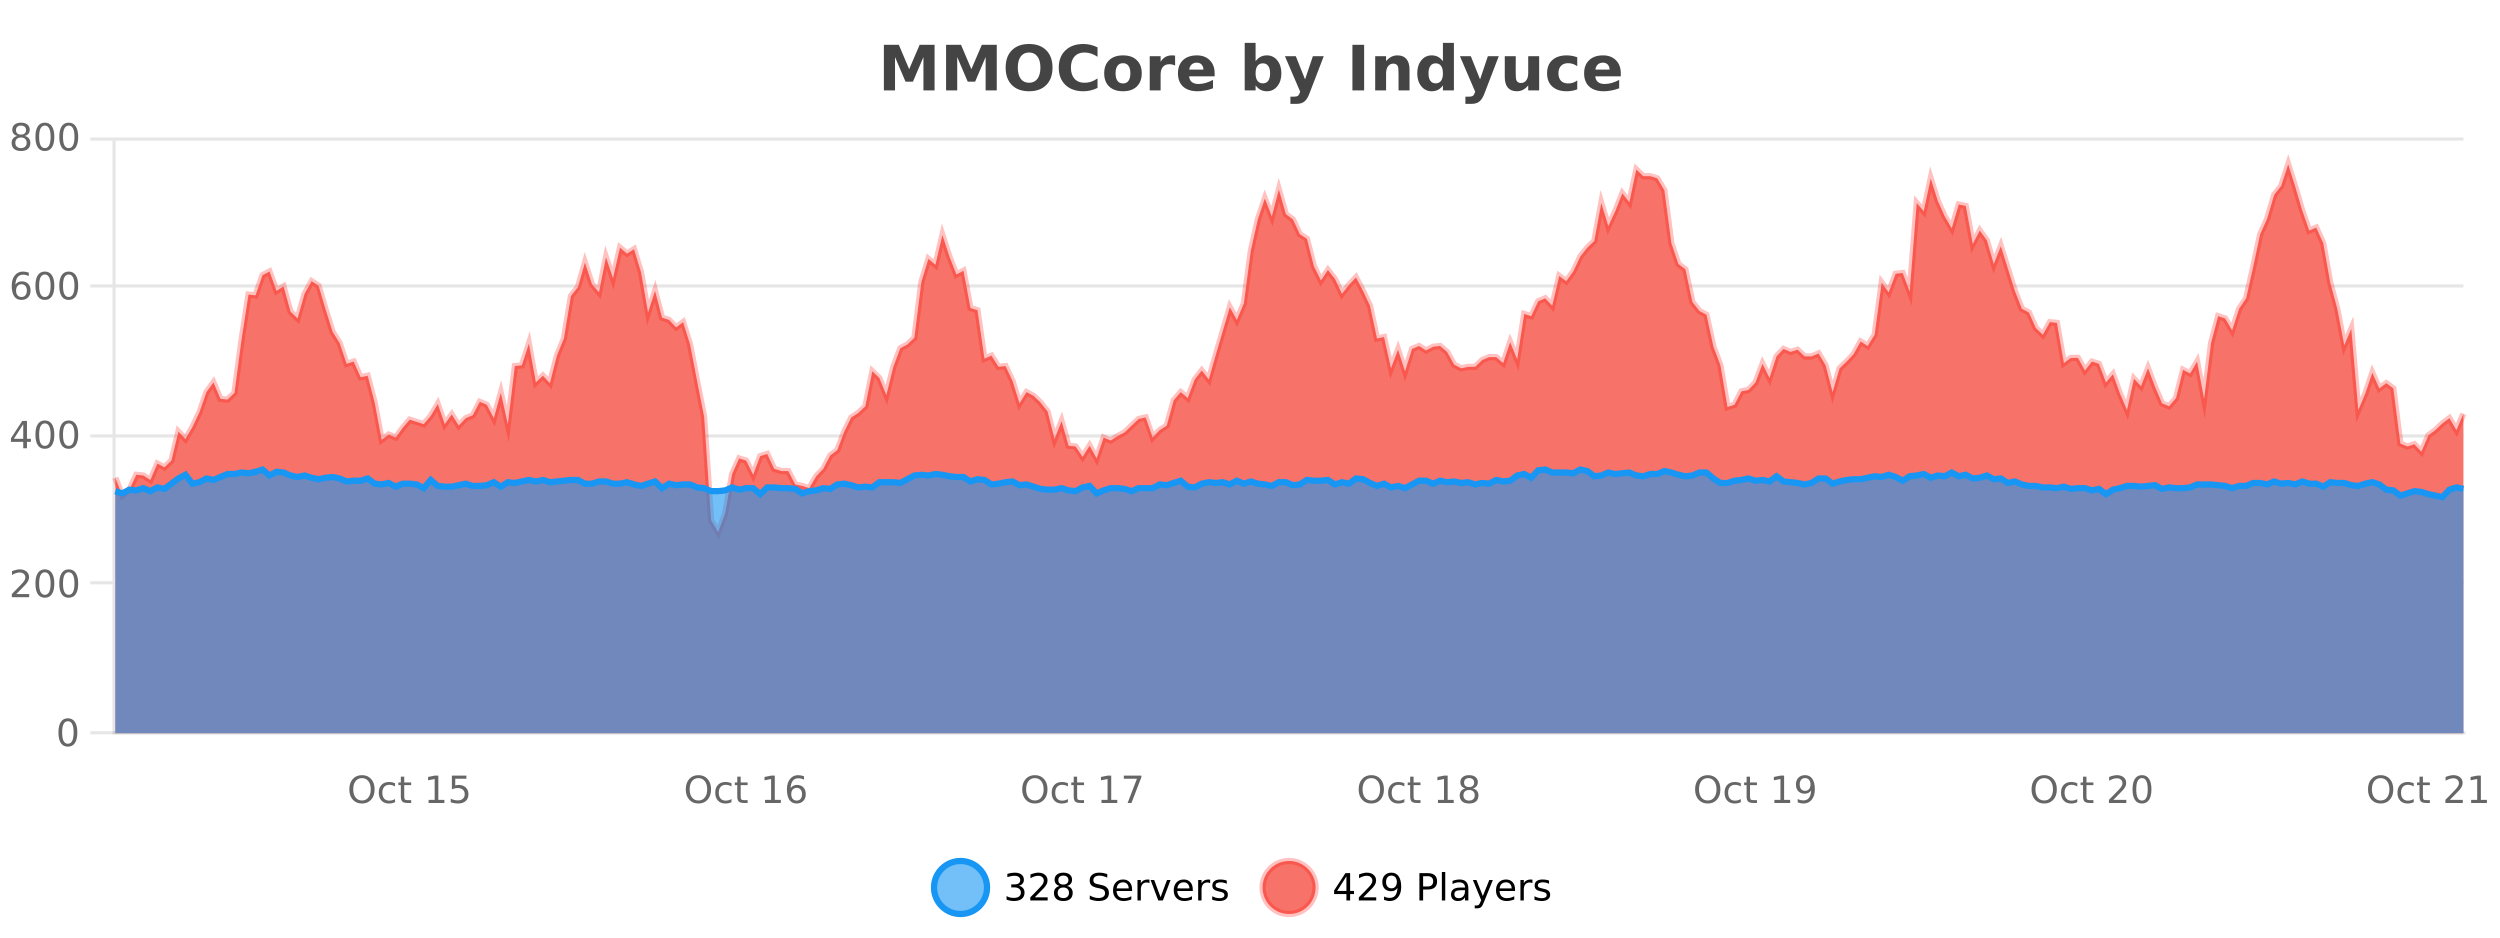 <?xml version="1.0" encoding="UTF-8"?>
<svg xmlns="http://www.w3.org/2000/svg" xmlns:xlink="http://www.w3.org/1999/xlink" width="800pt" height="300pt" viewBox="0 0 800 300" version="1.1">
<defs>
<clipPath id="clip1">
  <path d="M 270 263 L 345 263 L 345 300 L 270 300 Z M 270 263 "/>
</clipPath>
<clipPath id="clip2">
  <path d="M 375 263 L 450 263 L 450 300 L 375 300 Z M 375 263 "/>
</clipPath>
<clipPath id="clip3">
  <path d="M 36.906 52 L 788.297 52 L 788.297 234.602 L 36.906 234.602 Z M 36.906 52 "/>
</clipPath>
<clipPath id="clip4">
  <path d="M 35.906 43 L 789.301 43 L 789.301 199 L 35.906 199 Z M 35.906 43 "/>
</clipPath>
<clipPath id="clip5">
  <path d="M 36.906 150 L 788.297 150 L 788.297 234.602 L 36.906 234.602 Z M 36.906 150 "/>
</clipPath>
<clipPath id="clip6">
  <path d="M 35.906 121 L 789.301 121 L 789.301 188 L 35.906 188 Z M 35.906 121 "/>
</clipPath>
</defs>
<g id="surface432321">
<rect x="0" y="0" width="800" height="300" style="fill:rgb(100%,100%,100%);fill-opacity:1;stroke:none;"/>
<path style="fill:none;stroke-width:1;stroke-linecap:butt;stroke-linejoin:miter;stroke:rgb(0%,0%,0%);stroke-opacity:0.098;stroke-miterlimit:10;" d="M 37 234.5 L 788.297 234.5 "/>
<path style="fill:none;stroke-width:1;stroke-linecap:butt;stroke-linejoin:miter;stroke:rgb(0%,0%,0%);stroke-opacity:0.098;stroke-miterlimit:10;" d="M 28.906 234.5 L 36 234.5 "/>
<path style="fill:none;stroke-width:1;stroke-linecap:butt;stroke-linejoin:miter;stroke:rgb(0%,0%,0%);stroke-opacity:0.098;stroke-miterlimit:10;" d="M 37 186.5 L 788.297 186.5 "/>
<path style="fill:none;stroke-width:1;stroke-linecap:butt;stroke-linejoin:miter;stroke:rgb(0%,0%,0%);stroke-opacity:0.098;stroke-miterlimit:10;" d="M 28.906 186.5 L 36 186.5 "/>
<path style="fill:none;stroke-width:1;stroke-linecap:butt;stroke-linejoin:miter;stroke:rgb(0%,0%,0%);stroke-opacity:0.098;stroke-miterlimit:10;" d="M 37 139.5 L 788.297 139.5 "/>
<path style="fill:none;stroke-width:1;stroke-linecap:butt;stroke-linejoin:miter;stroke:rgb(0%,0%,0%);stroke-opacity:0.098;stroke-miterlimit:10;" d="M 28.906 139.5 L 36 139.5 "/>
<path style="fill:none;stroke-width:1;stroke-linecap:butt;stroke-linejoin:miter;stroke:rgb(0%,0%,0%);stroke-opacity:0.098;stroke-miterlimit:10;" d="M 37 91.5 L 788.297 91.5 "/>
<path style="fill:none;stroke-width:1;stroke-linecap:butt;stroke-linejoin:miter;stroke:rgb(0%,0%,0%);stroke-opacity:0.098;stroke-miterlimit:10;" d="M 28.906 91.5 L 36 91.5 "/>
<path style="fill:none;stroke-width:1;stroke-linecap:butt;stroke-linejoin:miter;stroke:rgb(0%,0%,0%);stroke-opacity:0.098;stroke-miterlimit:10;" d="M 37 44.5 L 788.297 44.5 "/>
<path style="fill:none;stroke-width:1;stroke-linecap:butt;stroke-linejoin:miter;stroke:rgb(0%,0%,0%);stroke-opacity:0.098;stroke-miterlimit:10;" d="M 28.906 44.5 L 36 44.5 "/>
<path style=" stroke:none;fill-rule:nonzero;fill:rgb(9.02%,58.824%,95.294%);fill-opacity:0.6;" d="M 315.852 284 C 315.852 288.688 312.055 292.484 307.367 292.484 C 302.684 292.484 298.883 288.688 298.883 284 C 298.883 279.312 302.684 275.516 307.367 275.516 C 312.055 275.516 315.852 279.312 315.852 284 Z M 315.852 284 "/>
<g clip-path="url(#clip1)" clip-rule="nonzero">
<path style="fill:none;stroke-width:2;stroke-linecap:butt;stroke-linejoin:miter;stroke:rgb(9.02%,58.824%,95.294%);stroke-opacity:1;stroke-miterlimit:10;" d="M 315.852 284 C 315.852 288.688 312.055 292.484 307.367 292.484 C 302.684 292.484 298.883 288.688 298.883 284 C 298.883 279.312 302.684 275.516 307.367 275.516 C 312.055 275.516 315.852 279.312 315.852 284 Z M 315.852 284 "/>
</g>
<path style=" stroke:none;fill-rule:nonzero;fill:rgb(0%,0%,0%);fill-opacity:1;" d="M 326.055 283.438 C 326.617 283.562 327.055 283.82 327.367 284.203 C 327.688 284.578 327.852 285.047 327.852 285.609 C 327.852 286.477 327.555 287.148 326.961 287.625 C 326.367 288.094 325.523 288.328 324.43 288.328 C 324.062 288.328 323.684 288.289 323.289 288.219 C 322.902 288.148 322.508 288.039 322.102 287.891 L 322.102 286.75 C 322.422 286.938 322.777 287.086 323.164 287.188 C 323.559 287.281 323.969 287.328 324.398 287.328 C 325.137 287.328 325.699 287.184 326.086 286.891 C 326.48 286.602 326.68 286.172 326.68 285.609 C 326.68 285.102 326.496 284.699 326.133 284.406 C 325.766 284.117 325.266 283.969 324.633 283.969 L 323.602 283.969 L 323.602 283 L 324.68 283 C 325.25 283 325.695 282.887 326.008 282.656 C 326.32 282.418 326.477 282.078 326.477 281.641 C 326.477 281.195 326.312 280.852 325.992 280.609 C 325.68 280.371 325.227 280.25 324.633 280.25 C 324.297 280.25 323.945 280.289 323.57 280.359 C 323.203 280.422 322.797 280.527 322.352 280.672 L 322.352 279.625 C 322.809 279.5 323.23 279.406 323.617 279.344 C 324.012 279.281 324.383 279.25 324.727 279.25 C 325.633 279.25 326.344 279.453 326.867 279.859 C 327.387 280.266 327.648 280.82 327.648 281.516 C 327.648 282.008 327.508 282.418 327.227 282.75 C 326.953 283.086 326.562 283.312 326.055 283.438 Z M 331.113 287.156 L 335.254 287.156 L 335.254 288.156 L 329.691 288.156 L 329.691 287.156 C 330.137 286.699 330.746 286.078 331.52 285.297 C 332.301 284.508 332.789 283.996 332.988 283.766 C 333.371 283.352 333.637 282.996 333.785 282.703 C 333.941 282.402 334.02 282.109 334.02 281.828 C 334.02 281.359 333.852 280.98 333.52 280.688 C 333.195 280.398 332.773 280.25 332.254 280.25 C 331.879 280.25 331.48 280.312 331.066 280.438 C 330.66 280.562 330.223 280.762 329.754 281.031 L 329.754 279.828 C 330.23 279.641 330.676 279.5 331.082 279.406 C 331.496 279.305 331.879 279.25 332.223 279.25 C 333.129 279.25 333.852 279.48 334.395 279.938 C 334.934 280.387 335.207 280.992 335.207 281.75 C 335.207 282.105 335.137 282.445 335.004 282.766 C 334.867 283.09 334.621 283.469 334.27 283.906 C 334.164 284.023 333.852 284.352 333.332 284.891 C 332.809 285.434 332.07 286.188 331.113 287.156 Z M 340.266 284 C 339.703 284 339.258 284.152 338.938 284.453 C 338.613 284.758 338.453 285.168 338.453 285.688 C 338.453 286.219 338.613 286.637 338.938 286.938 C 339.258 287.242 339.703 287.391 340.266 287.391 C 340.828 287.391 341.27 287.242 341.594 286.938 C 341.914 286.637 342.078 286.219 342.078 285.688 C 342.078 285.168 341.914 284.758 341.594 284.453 C 341.281 284.152 340.836 284 340.266 284 Z M 339.078 283.5 C 338.578 283.375 338.18 283.141 337.891 282.797 C 337.609 282.445 337.469 282.016 337.469 281.516 C 337.469 280.82 337.719 280.266 338.219 279.859 C 338.719 279.453 339.398 279.25 340.266 279.25 C 341.141 279.25 341.82 279.453 342.312 279.859 C 342.812 280.266 343.062 280.82 343.062 281.516 C 343.062 282.016 342.922 282.445 342.641 282.797 C 342.359 283.141 341.961 283.375 341.453 283.5 C 342.023 283.637 342.469 283.898 342.781 284.281 C 343.102 284.668 343.266 285.137 343.266 285.688 C 343.266 286.543 343.004 287.199 342.484 287.656 C 341.973 288.105 341.234 288.328 340.266 288.328 C 339.305 288.328 338.566 288.105 338.047 287.656 C 337.523 287.199 337.266 286.543 337.266 285.688 C 337.266 285.137 337.426 284.668 337.75 284.281 C 338.07 283.898 338.516 283.637 339.078 283.5 Z M 338.656 281.625 C 338.656 282.086 338.797 282.438 339.078 282.688 C 339.359 282.938 339.754 283.062 340.266 283.062 C 340.773 283.062 341.172 282.938 341.453 282.688 C 341.742 282.438 341.891 282.086 341.891 281.625 C 341.891 281.18 341.742 280.828 341.453 280.578 C 341.172 280.32 340.773 280.188 340.266 280.188 C 339.754 280.188 339.359 280.32 339.078 280.578 C 338.797 280.828 338.656 281.18 338.656 281.625 Z M 354.32 279.688 L 354.32 280.844 C 353.871 280.637 353.445 280.48 353.039 280.375 C 352.641 280.262 352.262 280.203 351.898 280.203 C 351.25 280.203 350.75 280.328 350.398 280.578 C 350.055 280.828 349.883 281.188 349.883 281.656 C 349.883 282.043 349.996 282.336 350.227 282.531 C 350.453 282.73 350.898 282.887 351.555 283 L 352.258 283.156 C 353.141 283.324 353.793 283.621 354.211 284.047 C 354.637 284.465 354.852 285.027 354.852 285.734 C 354.852 286.59 354.562 287.234 353.992 287.672 C 353.43 288.109 352.594 288.328 351.492 288.328 C 351.086 288.328 350.648 288.281 350.18 288.188 C 349.711 288.094 349.227 287.953 348.727 287.766 L 348.727 286.547 C 349.203 286.82 349.672 287.023 350.133 287.156 C 350.602 287.293 351.055 287.359 351.492 287.359 C 352.168 287.359 352.688 287.23 353.055 286.969 C 353.43 286.699 353.617 286.32 353.617 285.828 C 353.617 285.402 353.48 285.07 353.211 284.828 C 352.949 284.578 352.516 284.398 351.914 284.281 L 351.195 284.141 C 350.309 283.965 349.668 283.688 349.273 283.312 C 348.887 282.938 348.695 282.418 348.695 281.75 C 348.695 280.969 348.965 280.359 349.508 279.922 C 350.047 279.477 350.797 279.25 351.758 279.25 C 352.172 279.25 352.59 279.289 353.008 279.359 C 353.434 279.434 353.871 279.543 354.32 279.688 Z M 362.266 284.609 L 362.266 285.125 L 357.297 285.125 C 357.348 285.875 357.57 286.445 357.969 286.828 C 358.375 287.215 358.93 287.406 359.641 287.406 C 360.055 287.406 360.457 287.359 360.844 287.266 C 361.238 287.164 361.629 287.008 362.016 286.797 L 362.016 287.828 C 361.617 287.984 361.219 288.105 360.812 288.188 C 360.406 288.281 359.992 288.328 359.578 288.328 C 358.535 288.328 357.707 288.027 357.094 287.422 C 356.477 286.809 356.172 285.98 356.172 284.938 C 356.172 283.867 356.461 283.016 357.047 282.391 C 357.629 281.758 358.41 281.438 359.391 281.438 C 360.273 281.438 360.973 281.727 361.484 282.297 C 362.004 282.859 362.266 283.633 362.266 284.609 Z M 361.188 284.281 C 361.176 283.699 361.008 283.23 360.688 282.875 C 360.363 282.523 359.938 282.344 359.406 282.344 C 358.801 282.344 358.316 282.516 357.953 282.859 C 357.598 283.203 357.395 283.684 357.344 284.297 Z M 367.836 282.594 C 367.711 282.531 367.574 282.484 367.43 282.453 C 367.293 282.414 367.137 282.391 366.961 282.391 C 366.355 282.391 365.887 282.59 365.555 282.984 C 365.23 283.383 365.07 283.953 365.07 284.703 L 365.07 288.156 L 363.992 288.156 L 363.992 281.594 L 365.07 281.594 L 365.07 282.609 C 365.297 282.215 365.594 281.922 365.961 281.734 C 366.324 281.539 366.766 281.438 367.289 281.438 C 367.359 281.438 367.438 281.445 367.523 281.453 C 367.617 281.465 367.715 281.48 367.82 281.5 Z M 368.195 281.594 L 369.336 281.594 L 371.383 287.094 L 373.445 281.594 L 374.586 281.594 L 372.117 288.156 L 370.648 288.156 Z M 381.688 284.609 L 381.688 285.125 L 376.719 285.125 C 376.77 285.875 376.992 286.445 377.391 286.828 C 377.797 287.215 378.352 287.406 379.062 287.406 C 379.477 287.406 379.879 287.359 380.266 287.266 C 380.66 287.164 381.051 287.008 381.438 286.797 L 381.438 287.828 C 381.039 287.984 380.641 288.105 380.234 288.188 C 379.828 288.281 379.414 288.328 379 288.328 C 377.957 288.328 377.129 288.027 376.516 287.422 C 375.898 286.809 375.594 285.98 375.594 284.938 C 375.594 283.867 375.883 283.016 376.469 282.391 C 377.051 281.758 377.832 281.438 378.812 281.438 C 379.695 281.438 380.395 281.727 380.906 282.297 C 381.426 282.859 381.688 283.633 381.688 284.609 Z M 380.609 284.281 C 380.598 283.699 380.43 283.23 380.109 282.875 C 379.785 282.523 379.359 282.344 378.828 282.344 C 378.223 282.344 377.738 282.516 377.375 282.859 C 377.02 283.203 376.816 283.684 376.766 284.297 Z M 387.258 282.594 C 387.133 282.531 386.996 282.484 386.852 282.453 C 386.715 282.414 386.559 282.391 386.383 282.391 C 385.777 282.391 385.309 282.59 384.977 282.984 C 384.652 283.383 384.492 283.953 384.492 284.703 L 384.492 288.156 L 383.414 288.156 L 383.414 281.594 L 384.492 281.594 L 384.492 282.609 C 384.719 282.215 385.016 281.922 385.383 281.734 C 385.746 281.539 386.188 281.438 386.711 281.438 C 386.781 281.438 386.859 281.445 386.945 281.453 C 387.039 281.465 387.137 281.48 387.242 281.5 Z M 392.562 281.781 L 392.562 282.812 C 392.258 282.656 391.941 282.543 391.609 282.469 C 391.285 282.387 390.945 282.344 390.594 282.344 C 390.062 282.344 389.66 282.43 389.391 282.594 C 389.117 282.75 388.984 282.996 388.984 283.328 C 388.984 283.578 389.078 283.777 389.266 283.922 C 389.461 284.059 389.852 284.188 390.438 284.312 L 390.797 284.406 C 391.566 284.562 392.113 284.793 392.438 285.094 C 392.758 285.398 392.922 285.812 392.922 286.344 C 392.922 286.961 392.676 287.445 392.188 287.797 C 391.707 288.152 391.047 288.328 390.203 288.328 C 389.848 288.328 389.477 288.289 389.094 288.219 C 388.719 288.156 388.32 288.059 387.906 287.922 L 387.906 286.797 C 388.301 287.008 388.691 287.164 389.078 287.266 C 389.461 287.371 389.848 287.422 390.234 287.422 C 390.734 287.422 391.117 287.34 391.391 287.172 C 391.672 286.996 391.812 286.746 391.812 286.422 C 391.812 286.133 391.711 285.906 391.516 285.75 C 391.316 285.594 390.883 285.445 390.219 285.297 L 389.844 285.219 C 389.176 285.074 388.691 284.855 388.391 284.562 C 388.098 284.273 387.953 283.875 387.953 283.375 C 387.953 282.75 388.172 282.273 388.609 281.938 C 389.047 281.605 389.664 281.438 390.469 281.438 C 390.863 281.438 391.238 281.469 391.594 281.531 C 391.945 281.586 392.27 281.668 392.562 281.781 Z M 317.367 277.016 "/>
<path style=" stroke:none;fill-rule:nonzero;fill:rgb(96.863%,44.706%,40.784%);fill-opacity:1;" d="M 420.988 284 C 420.988 288.688 417.191 292.484 412.504 292.484 C 407.82 292.484 404.02 288.688 404.02 284 C 404.02 279.312 407.82 275.516 412.504 275.516 C 417.191 275.516 420.988 279.312 420.988 284 Z M 420.988 284 "/>
<g clip-path="url(#clip2)" clip-rule="nonzero">
<path style="fill:none;stroke-width:2;stroke-linecap:butt;stroke-linejoin:miter;stroke:rgb(100%,4.706%,0%);stroke-opacity:0.247;stroke-miterlimit:10;" d="M 420.988 284 C 420.988 288.688 417.191 292.484 412.504 292.484 C 407.82 292.484 404.02 288.688 404.02 284 C 404.02 279.312 407.82 275.516 412.504 275.516 C 417.191 275.516 420.988 279.312 420.988 284 Z M 420.988 284 "/>
</g>
<path style=" stroke:none;fill-rule:nonzero;fill:rgb(0%,0%,0%);fill-opacity:1;" d="M 430.852 280.438 L 427.867 285.109 L 430.852 285.109 Z M 430.539 279.406 L 432.039 279.406 L 432.039 285.109 L 433.289 285.109 L 433.289 286.094 L 432.039 286.094 L 432.039 288.156 L 430.852 288.156 L 430.852 286.094 L 426.914 286.094 L 426.914 284.953 Z M 436.25 287.156 L 440.391 287.156 L 440.391 288.156 L 434.828 288.156 L 434.828 287.156 C 435.273 286.699 435.883 286.078 436.656 285.297 C 437.438 284.508 437.926 283.996 438.125 283.766 C 438.508 283.352 438.773 282.996 438.922 282.703 C 439.078 282.402 439.156 282.109 439.156 281.828 C 439.156 281.359 438.988 280.98 438.656 280.688 C 438.332 280.398 437.91 280.25 437.391 280.25 C 437.016 280.25 436.617 280.312 436.203 280.438 C 435.797 280.562 435.359 280.762 434.891 281.031 L 434.891 279.828 C 435.367 279.641 435.812 279.5 436.219 279.406 C 436.633 279.305 437.016 279.25 437.359 279.25 C 438.266 279.25 438.988 279.48 439.531 279.938 C 440.07 280.387 440.344 280.992 440.344 281.75 C 440.344 282.105 440.273 282.445 440.141 282.766 C 440.004 283.09 439.758 283.469 439.406 283.906 C 439.301 284.023 438.988 284.352 438.469 284.891 C 437.945 285.434 437.207 286.188 436.25 287.156 Z M 442.898 287.969 L 442.898 286.891 C 443.199 287.039 443.5 287.148 443.805 287.219 C 444.105 287.293 444.406 287.328 444.711 287.328 C 445.492 287.328 446.086 287.07 446.492 286.547 C 446.906 286.016 447.141 285.215 447.195 284.141 C 446.977 284.484 446.688 284.746 446.336 284.922 C 445.992 285.102 445.605 285.188 445.18 285.188 C 444.305 285.188 443.609 284.93 443.102 284.406 C 442.59 283.875 442.336 283.148 442.336 282.219 C 442.336 281.324 442.602 280.605 443.133 280.062 C 443.664 279.523 444.371 279.25 445.258 279.25 C 446.266 279.25 447.039 279.641 447.57 280.422 C 448.109 281.195 448.383 282.32 448.383 283.797 C 448.383 285.172 448.055 286.273 447.398 287.094 C 446.742 287.918 445.859 288.328 444.758 288.328 C 444.453 288.328 444.152 288.297 443.852 288.234 C 443.547 288.18 443.23 288.094 442.898 287.969 Z M 445.258 284.266 C 445.789 284.266 446.211 284.086 446.523 283.719 C 446.836 283.355 446.992 282.855 446.992 282.219 C 446.992 281.594 446.836 281.102 446.523 280.734 C 446.211 280.371 445.789 280.188 445.258 280.188 C 444.727 280.188 444.305 280.371 443.992 280.734 C 443.688 281.102 443.539 281.594 443.539 282.219 C 443.539 282.855 443.688 283.355 443.992 283.719 C 444.305 284.086 444.727 284.266 445.258 284.266 Z M 455.398 280.375 L 455.398 283.672 L 456.883 283.672 C 457.434 283.672 457.859 283.531 458.164 283.25 C 458.465 282.961 458.617 282.547 458.617 282.016 C 458.617 281.496 458.465 281.094 458.164 280.812 C 457.859 280.523 457.434 280.375 456.883 280.375 Z M 454.211 279.406 L 456.883 279.406 C 457.871 279.406 458.617 279.633 459.117 280.078 C 459.617 280.516 459.867 281.164 459.867 282.016 C 459.867 282.883 459.617 283.539 459.117 283.984 C 458.617 284.422 457.871 284.641 456.883 284.641 L 455.398 284.641 L 455.398 288.156 L 454.211 288.156 Z M 461.398 279.031 L 462.477 279.031 L 462.477 288.156 L 461.398 288.156 Z M 467.719 284.859 C 466.852 284.859 466.25 284.961 465.906 285.156 C 465.57 285.355 465.406 285.695 465.406 286.172 C 465.406 286.559 465.531 286.867 465.781 287.094 C 466.039 287.312 466.383 287.422 466.812 287.422 C 467.414 287.422 467.895 287.215 468.25 286.797 C 468.613 286.371 468.797 285.805 468.797 285.094 L 468.797 284.859 Z M 469.875 284.406 L 469.875 288.156 L 468.797 288.156 L 468.797 287.156 C 468.547 287.555 468.238 287.852 467.875 288.047 C 467.508 288.234 467.062 288.328 466.531 288.328 C 465.852 288.328 465.316 288.141 464.922 287.766 C 464.523 287.383 464.328 286.875 464.328 286.25 C 464.328 285.512 464.57 284.953 465.062 284.578 C 465.562 284.203 466.301 284.016 467.281 284.016 L 468.797 284.016 L 468.797 283.906 C 468.797 283.406 468.629 283.023 468.297 282.75 C 467.973 282.48 467.52 282.344 466.938 282.344 C 466.562 282.344 466.191 282.391 465.828 282.484 C 465.473 282.578 465.133 282.715 464.812 282.891 L 464.812 281.891 C 465.207 281.734 465.586 281.621 465.953 281.547 C 466.328 281.477 466.691 281.438 467.047 281.438 C 467.992 281.438 468.703 281.684 469.172 282.172 C 469.641 282.664 469.875 283.406 469.875 284.406 Z M 474.82 288.766 C 474.516 289.547 474.219 290.055 473.93 290.297 C 473.637 290.535 473.25 290.656 472.773 290.656 L 471.914 290.656 L 471.914 289.75 L 472.539 289.75 C 472.84 289.75 473.07 289.676 473.227 289.531 C 473.391 289.395 473.574 289.066 473.773 288.547 L 473.977 288.047 L 471.32 281.594 L 472.461 281.594 L 474.508 286.719 L 476.57 281.594 L 477.711 281.594 Z M 484.812 284.609 L 484.812 285.125 L 479.844 285.125 C 479.895 285.875 480.117 286.445 480.516 286.828 C 480.922 287.215 481.477 287.406 482.188 287.406 C 482.602 287.406 483.004 287.359 483.391 287.266 C 483.785 287.164 484.176 287.008 484.562 286.797 L 484.562 287.828 C 484.164 287.984 483.766 288.105 483.359 288.188 C 482.953 288.281 482.539 288.328 482.125 288.328 C 481.082 288.328 480.254 288.027 479.641 287.422 C 479.023 286.809 478.719 285.98 478.719 284.938 C 478.719 283.867 479.008 283.016 479.594 282.391 C 480.176 281.758 480.957 281.438 481.938 281.438 C 482.82 281.438 483.52 281.727 484.031 282.297 C 484.551 282.859 484.812 283.633 484.812 284.609 Z M 483.734 284.281 C 483.723 283.699 483.555 283.23 483.234 282.875 C 482.91 282.523 482.484 282.344 481.953 282.344 C 481.348 282.344 480.863 282.516 480.5 282.859 C 480.145 283.203 479.941 283.684 479.891 284.297 Z M 490.383 282.594 C 490.258 282.531 490.121 282.484 489.977 282.453 C 489.84 282.414 489.684 282.391 489.508 282.391 C 488.902 282.391 488.434 282.59 488.102 282.984 C 487.777 283.383 487.617 283.953 487.617 284.703 L 487.617 288.156 L 486.539 288.156 L 486.539 281.594 L 487.617 281.594 L 487.617 282.609 C 487.844 282.215 488.141 281.922 488.508 281.734 C 488.871 281.539 489.312 281.438 489.836 281.438 C 489.906 281.438 489.984 281.445 490.07 281.453 C 490.164 281.465 490.262 281.48 490.367 281.5 Z M 495.691 281.781 L 495.691 282.812 C 495.387 282.656 495.07 282.543 494.738 282.469 C 494.414 282.387 494.074 282.344 493.723 282.344 C 493.191 282.344 492.789 282.43 492.52 282.594 C 492.246 282.75 492.113 282.996 492.113 283.328 C 492.113 283.578 492.207 283.777 492.395 283.922 C 492.59 284.059 492.98 284.188 493.566 284.312 L 493.926 284.406 C 494.695 284.562 495.242 284.793 495.566 285.094 C 495.887 285.398 496.051 285.812 496.051 286.344 C 496.051 286.961 495.805 287.445 495.316 287.797 C 494.836 288.152 494.176 288.328 493.332 288.328 C 492.977 288.328 492.605 288.289 492.223 288.219 C 491.848 288.156 491.449 288.059 491.035 287.922 L 491.035 286.797 C 491.43 287.008 491.82 287.164 492.207 287.266 C 492.59 287.371 492.977 287.422 493.363 287.422 C 493.863 287.422 494.246 287.34 494.52 287.172 C 494.801 286.996 494.941 286.746 494.941 286.422 C 494.941 286.133 494.84 285.906 494.645 285.75 C 494.445 285.594 494.012 285.445 493.348 285.297 L 492.973 285.219 C 492.305 285.074 491.82 284.855 491.52 284.562 C 491.227 284.273 491.082 283.875 491.082 283.375 C 491.082 282.75 491.301 282.273 491.738 281.938 C 492.176 281.605 492.793 281.438 493.598 281.438 C 493.992 281.438 494.367 281.469 494.723 281.531 C 495.074 281.586 495.398 281.668 495.691 281.781 Z M 422.504 277.016 "/>
<path style=" stroke:none;fill-rule:nonzero;fill:rgb(26.667%,26.667%,26.667%);fill-opacity:1;" d="M 282.844 14.344 L 287.625 14.344 L 290.938 22.141 L 294.281 14.344 L 299.062 14.344 L 299.062 28.922 L 295.5 28.922 L 295.5 18.25 L 292.141 26.125 L 289.766 26.125 L 286.406 18.25 L 286.406 28.922 L 282.844 28.922 Z M 302.746 14.344 L 307.527 14.344 L 310.84 22.141 L 314.184 14.344 L 318.965 14.344 L 318.965 28.922 L 315.402 28.922 L 315.402 18.25 L 312.043 26.125 L 309.668 26.125 L 306.309 18.25 L 306.309 28.922 L 302.746 28.922 Z M 329.305 16.797 C 328.156 16.797 327.266 17.227 326.633 18.078 C 326.008 18.922 325.695 20.109 325.695 21.641 C 325.695 23.172 326.008 24.367 326.633 25.219 C 327.266 26.062 328.156 26.484 329.305 26.484 C 330.449 26.484 331.34 26.062 331.977 25.219 C 332.609 24.367 332.93 23.172 332.93 21.641 C 332.93 20.109 332.609 18.922 331.977 18.078 C 331.34 17.227 330.449 16.797 329.305 16.797 Z M 329.305 14.078 C 331.648 14.078 333.48 14.75 334.805 16.094 C 336.137 17.43 336.805 19.277 336.805 21.641 C 336.805 24.008 336.137 25.859 334.805 27.203 C 333.48 28.539 331.648 29.203 329.305 29.203 C 326.961 29.203 325.121 28.539 323.789 27.203 C 322.465 25.859 321.805 24.008 321.805 21.641 C 321.805 19.277 322.465 17.43 323.789 16.094 C 325.121 14.75 326.961 14.078 329.305 14.078 Z M 351.211 28.125 C 350.512 28.48 349.789 28.746 349.039 28.922 C 348.297 29.109 347.516 29.203 346.695 29.203 C 344.266 29.203 342.344 28.527 340.93 27.172 C 339.512 25.809 338.805 23.965 338.805 21.641 C 338.805 19.32 339.512 17.48 340.93 16.125 C 342.344 14.762 344.266 14.078 346.695 14.078 C 347.516 14.078 348.297 14.172 349.039 14.359 C 349.789 14.539 350.512 14.805 351.211 15.156 L 351.211 18.172 C 350.512 17.703 349.824 17.359 349.148 17.141 C 348.469 16.914 347.758 16.797 347.008 16.797 C 345.664 16.797 344.605 17.23 343.836 18.094 C 343.074 18.949 342.695 20.133 342.695 21.641 C 342.695 23.152 343.074 24.34 343.836 25.203 C 344.605 26.059 345.664 26.484 347.008 26.484 C 347.758 26.484 348.469 26.375 349.148 26.156 C 349.824 25.93 350.512 25.578 351.211 25.109 Z M 359.375 20.219 C 358.594 20.219 358 20.5 357.594 21.062 C 357.188 21.617 356.984 22.418 356.984 23.469 C 356.984 24.512 357.188 25.312 357.594 25.875 C 358 26.43 358.594 26.703 359.375 26.703 C 360.133 26.703 360.711 26.43 361.109 25.875 C 361.516 25.312 361.719 24.512 361.719 23.469 C 361.719 22.418 361.516 21.617 361.109 21.062 C 360.711 20.5 360.133 20.219 359.375 20.219 Z M 359.375 17.719 C 361.25 17.719 362.711 18.23 363.766 19.25 C 364.828 20.262 365.359 21.668 365.359 23.469 C 365.359 25.262 364.828 26.668 363.766 27.688 C 362.711 28.699 361.25 29.203 359.375 29.203 C 357.477 29.203 356 28.699 354.938 27.688 C 353.875 26.668 353.344 25.262 353.344 23.469 C 353.344 21.668 353.875 20.262 354.938 19.25 C 356 18.23 357.477 17.719 359.375 17.719 Z M 376.039 20.969 C 375.727 20.824 375.418 20.719 375.117 20.656 C 374.812 20.586 374.512 20.547 374.211 20.547 C 373.305 20.547 372.605 20.836 372.117 21.406 C 371.637 21.98 371.398 22.805 371.398 23.875 L 371.398 28.922 L 367.914 28.922 L 367.914 17.984 L 371.398 17.984 L 371.398 19.781 C 371.844 19.062 372.359 18.543 372.945 18.219 C 373.527 17.887 374.227 17.719 375.039 17.719 C 375.164 17.719 375.293 17.727 375.43 17.734 C 375.562 17.746 375.762 17.766 376.023 17.797 Z M 388.68 23.422 L 388.68 24.422 L 380.508 24.422 C 380.59 25.246 380.887 25.859 381.398 26.266 C 381.906 26.672 382.617 26.875 383.523 26.875 C 384.262 26.875 385.016 26.766 385.789 26.547 C 386.559 26.328 387.352 26 388.164 25.562 L 388.164 28.25 C 387.34 28.562 386.512 28.797 385.68 28.953 C 384.855 29.117 384.031 29.203 383.211 29.203 C 381.23 29.203 379.688 28.703 378.586 27.703 C 377.492 26.695 376.945 25.281 376.945 23.469 C 376.945 21.68 377.48 20.273 378.555 19.25 C 379.637 18.23 381.121 17.719 383.008 17.719 C 384.727 17.719 386.102 18.242 387.133 19.281 C 388.164 20.312 388.68 21.695 388.68 23.422 Z M 385.086 22.266 C 385.086 21.602 384.891 21.062 384.508 20.656 C 384.121 20.25 383.617 20.047 382.992 20.047 C 382.312 20.047 381.762 20.242 381.336 20.625 C 380.918 21 380.656 21.547 380.555 22.266 Z M 404.117 26.672 C 404.867 26.672 405.438 26.402 405.836 25.859 C 406.23 25.309 406.43 24.512 406.43 23.469 C 406.43 22.43 406.23 21.637 405.836 21.094 C 405.438 20.543 404.867 20.266 404.117 20.266 C 403.367 20.266 402.789 20.543 402.383 21.094 C 401.984 21.637 401.789 22.43 401.789 23.469 C 401.789 24.5 401.984 25.293 402.383 25.844 C 402.789 26.398 403.367 26.672 404.117 26.672 Z M 401.789 19.578 C 402.277 18.945 402.812 18.477 403.398 18.172 C 403.98 17.871 404.652 17.719 405.414 17.719 C 406.766 17.719 407.875 18.258 408.742 19.328 C 409.605 20.402 410.039 21.781 410.039 23.469 C 410.039 25.148 409.605 26.523 408.742 27.594 C 407.875 28.668 406.766 29.203 405.414 29.203 C 404.652 29.203 403.98 29.051 403.398 28.75 C 402.812 28.449 402.277 27.98 401.789 27.344 L 401.789 28.922 L 398.305 28.922 L 398.305 13.719 L 401.789 13.719 Z M 411.18 17.984 L 414.664 17.984 L 417.617 25.406 L 420.117 17.984 L 423.602 17.984 L 419.008 29.953 C 418.547 31.172 418.008 32.02 417.383 32.5 C 416.766 32.988 415.961 33.234 414.961 33.234 L 412.93 33.234 L 412.93 30.938 L 414.023 30.938 C 414.617 30.938 415.047 30.844 415.32 30.656 C 415.59 30.469 415.797 30.129 415.945 29.641 L 416.055 29.344 Z M 432.773 14.344 L 436.523 14.344 L 436.523 28.922 L 432.773 28.922 Z M 451.047 22.266 L 451.047 28.922 L 447.531 28.922 L 447.531 23.828 C 447.531 22.883 447.508 22.23 447.469 21.875 C 447.426 21.512 447.352 21.246 447.25 21.078 C 447.113 20.852 446.926 20.672 446.688 20.547 C 446.457 20.422 446.191 20.359 445.891 20.359 C 445.16 20.359 444.586 20.641 444.172 21.203 C 443.754 21.766 443.547 22.547 443.547 23.547 L 443.547 28.922 L 440.062 28.922 L 440.062 17.984 L 443.547 17.984 L 443.547 19.578 C 444.078 18.945 444.641 18.477 445.234 18.172 C 445.828 17.871 446.477 17.719 447.188 17.719 C 448.457 17.719 449.414 18.109 450.062 18.891 C 450.719 19.664 451.047 20.789 451.047 22.266 Z M 461.734 19.578 L 461.734 13.719 L 465.25 13.719 L 465.25 28.922 L 461.734 28.922 L 461.734 27.344 C 461.254 27.992 460.723 28.465 460.141 28.766 C 459.555 29.055 458.883 29.203 458.125 29.203 C 456.781 29.203 455.676 28.668 454.812 27.594 C 453.945 26.523 453.516 25.148 453.516 23.469 C 453.516 21.781 453.945 20.402 454.812 19.328 C 455.676 18.258 456.781 17.719 458.125 17.719 C 458.883 17.719 459.555 17.871 460.141 18.172 C 460.723 18.477 461.254 18.945 461.734 19.578 Z M 459.422 26.672 C 460.172 26.672 460.742 26.402 461.141 25.859 C 461.535 25.309 461.734 24.512 461.734 23.469 C 461.734 22.43 461.535 21.637 461.141 21.094 C 460.742 20.543 460.172 20.266 459.422 20.266 C 458.68 20.266 458.113 20.543 457.719 21.094 C 457.32 21.637 457.125 22.43 457.125 23.469 C 457.125 24.512 457.32 25.309 457.719 25.859 C 458.113 26.402 458.68 26.672 459.422 26.672 Z M 467.18 17.984 L 470.664 17.984 L 473.617 25.406 L 476.117 17.984 L 479.602 17.984 L 475.008 29.953 C 474.547 31.172 474.008 32.02 473.383 32.5 C 472.766 32.988 471.961 33.234 470.961 33.234 L 468.93 33.234 L 468.93 30.938 L 470.023 30.938 C 470.617 30.938 471.047 30.844 471.32 30.656 C 471.59 30.469 471.797 30.129 471.945 29.641 L 472.055 29.344 Z M 481.527 24.656 L 481.527 17.984 L 485.043 17.984 L 485.043 19.078 C 485.043 19.672 485.035 20.418 485.027 21.312 C 485.027 22.211 485.027 22.805 485.027 23.094 C 485.027 23.98 485.047 24.617 485.09 25 C 485.141 25.387 485.219 25.668 485.324 25.844 C 485.469 26.074 485.656 26.25 485.887 26.375 C 486.113 26.5 486.379 26.562 486.684 26.562 C 487.41 26.562 487.984 26.281 488.402 25.719 C 488.816 25.156 489.027 24.383 489.027 23.391 L 489.027 17.984 L 492.527 17.984 L 492.527 28.922 L 489.027 28.922 L 489.027 27.344 C 488.496 27.98 487.934 28.449 487.34 28.75 C 486.754 29.051 486.109 29.203 485.402 29.203 C 484.141 29.203 483.176 28.82 482.512 28.047 C 481.855 27.266 481.527 26.137 481.527 24.656 Z M 504.719 18.328 L 504.719 21.172 C 504.25 20.852 503.773 20.609 503.297 20.453 C 502.816 20.297 502.316 20.219 501.797 20.219 C 500.828 20.219 500.066 20.508 499.516 21.078 C 498.973 21.641 498.703 22.438 498.703 23.469 C 498.703 24.492 498.973 25.289 499.516 25.859 C 500.066 26.422 500.828 26.703 501.797 26.703 C 502.348 26.703 502.867 26.625 503.359 26.469 C 503.848 26.305 504.301 26.059 504.719 25.734 L 504.719 28.594 C 504.176 28.805 503.625 28.953 503.062 29.047 C 502.5 29.148 501.93 29.203 501.359 29.203 C 499.391 29.203 497.848 28.699 496.734 27.688 C 495.617 26.68 495.062 25.273 495.062 23.469 C 495.062 21.656 495.617 20.246 496.734 19.234 C 497.848 18.227 499.391 17.719 501.359 17.719 C 501.93 17.719 502.492 17.773 503.047 17.875 C 503.609 17.969 504.164 18.121 504.719 18.328 Z M 518.652 23.422 L 518.652 24.422 L 510.48 24.422 C 510.562 25.246 510.859 25.859 511.371 26.266 C 511.879 26.672 512.59 26.875 513.496 26.875 C 514.234 26.875 514.988 26.766 515.762 26.547 C 516.531 26.328 517.324 26 518.137 25.562 L 518.137 28.25 C 517.312 28.562 516.484 28.797 515.652 28.953 C 514.828 29.117 514.004 29.203 513.184 29.203 C 511.203 29.203 509.66 28.703 508.559 27.703 C 507.465 26.695 506.918 25.281 506.918 23.469 C 506.918 21.68 507.453 20.273 508.527 19.25 C 509.609 18.23 511.094 17.719 512.98 17.719 C 514.699 17.719 516.074 18.242 517.105 19.281 C 518.137 20.312 518.652 21.695 518.652 23.422 Z M 515.059 22.266 C 515.059 21.602 514.863 21.062 514.48 20.656 C 514.094 20.25 513.59 20.047 512.965 20.047 C 512.285 20.047 511.734 20.242 511.309 20.625 C 510.891 21 510.629 21.547 510.527 22.266 Z M 281 10.359 "/>
<path style="fill:none;stroke-width:1;stroke-linecap:butt;stroke-linejoin:miter;stroke:rgb(0%,0%,0%);stroke-opacity:0.098;stroke-miterlimit:10;" d="M 36 234.5 L 789 234.5 "/>
<path style=" stroke:none;fill-rule:nonzero;fill:rgb(40%,40%,40%);fill-opacity:1;" d="M 115.844 249 C 114.977 249 114.289 249.324 113.781 249.969 C 113.281 250.605 113.031 251.48 113.031 252.594 C 113.031 253.688 113.281 254.559 113.781 255.203 C 114.289 255.84 114.977 256.156 115.844 256.156 C 116.695 256.156 117.375 255.84 117.875 255.203 C 118.383 254.559 118.641 253.688 118.641 252.594 C 118.641 251.48 118.383 250.605 117.875 249.969 C 117.375 249.324 116.695 249 115.844 249 Z M 115.844 248.047 C 117.062 248.047 118.035 248.461 118.766 249.281 C 119.504 250.105 119.875 251.211 119.875 252.594 C 119.875 253.969 119.504 255.07 118.766 255.891 C 118.035 256.715 117.062 257.125 115.844 257.125 C 114.613 257.125 113.629 256.715 112.891 255.891 C 112.148 255.07 111.781 253.969 111.781 252.594 C 111.781 251.211 112.148 250.105 112.891 249.281 C 113.629 248.461 114.613 248.047 115.844 248.047 Z M 126.414 250.641 L 126.414 251.656 C 126.102 251.48 125.793 251.352 125.492 251.266 C 125.188 251.184 124.883 251.141 124.57 251.141 C 123.859 251.141 123.312 251.367 122.93 251.812 C 122.543 252.25 122.352 252.871 122.352 253.672 C 122.352 254.477 122.543 255.102 122.93 255.547 C 123.312 255.984 123.859 256.203 124.57 256.203 C 124.883 256.203 125.188 256.164 125.492 256.078 C 125.793 255.996 126.102 255.871 126.414 255.703 L 126.414 256.703 C 126.109 256.84 125.797 256.945 125.477 257.016 C 125.152 257.086 124.809 257.125 124.445 257.125 C 123.453 257.125 122.668 256.82 122.086 256.203 C 121.5 255.578 121.211 254.734 121.211 253.672 C 121.211 252.609 121.5 251.773 122.086 251.156 C 122.68 250.543 123.492 250.234 124.523 250.234 C 124.844 250.234 125.164 250.273 125.477 250.344 C 125.797 250.406 126.109 250.508 126.414 250.641 Z M 129.355 248.531 L 129.355 250.391 L 131.574 250.391 L 131.574 251.234 L 129.355 251.234 L 129.355 254.797 C 129.355 255.328 129.426 255.672 129.574 255.828 C 129.719 255.977 130.016 256.047 130.465 256.047 L 131.574 256.047 L 131.574 256.953 L 130.465 256.953 C 129.629 256.953 129.051 256.797 128.73 256.484 C 128.418 256.172 128.262 255.609 128.262 254.797 L 128.262 251.234 L 127.48 251.234 L 127.48 250.391 L 128.262 250.391 L 128.262 248.531 Z M 137.156 255.953 L 139.094 255.953 L 139.094 249.281 L 136.984 249.703 L 136.984 248.625 L 139.078 248.203 L 140.266 248.203 L 140.266 255.953 L 142.203 255.953 L 142.203 256.953 L 137.156 256.953 Z M 144.602 248.203 L 149.242 248.203 L 149.242 249.203 L 145.68 249.203 L 145.68 251.344 C 145.855 251.281 146.027 251.242 146.195 251.219 C 146.371 251.188 146.543 251.172 146.711 251.172 C 147.688 251.172 148.465 251.445 149.039 251.984 C 149.609 252.516 149.898 253.234 149.898 254.141 C 149.898 255.09 149.602 255.824 149.008 256.344 C 148.422 256.867 147.602 257.125 146.539 257.125 C 146.164 257.125 145.781 257.094 145.398 257.031 C 145.023 256.969 144.633 256.875 144.227 256.75 L 144.227 255.562 C 144.578 255.75 144.945 255.891 145.32 255.984 C 145.695 256.078 146.09 256.125 146.508 256.125 C 147.184 256.125 147.719 255.949 148.117 255.594 C 148.512 255.242 148.711 254.758 148.711 254.141 C 148.711 253.539 148.512 253.059 148.117 252.703 C 147.719 252.352 147.184 252.172 146.508 252.172 C 146.195 252.172 145.875 252.211 145.555 252.281 C 145.242 252.344 144.922 252.449 144.602 252.594 Z M 111.109 245.816 "/>
<path style=" stroke:none;fill-rule:nonzero;fill:rgb(40%,40%,40%);fill-opacity:1;" d="M 223.508 249 C 222.641 249 221.953 249.324 221.445 249.969 C 220.945 250.605 220.695 251.48 220.695 252.594 C 220.695 253.688 220.945 254.559 221.445 255.203 C 221.953 255.84 222.641 256.156 223.508 256.156 C 224.359 256.156 225.039 255.84 225.539 255.203 C 226.047 254.559 226.305 253.688 226.305 252.594 C 226.305 251.48 226.047 250.605 225.539 249.969 C 225.039 249.324 224.359 249 223.508 249 Z M 223.508 248.047 C 224.727 248.047 225.699 248.461 226.43 249.281 C 227.168 250.105 227.539 251.211 227.539 252.594 C 227.539 253.969 227.168 255.07 226.43 255.891 C 225.699 256.715 224.727 257.125 223.508 257.125 C 222.277 257.125 221.293 256.715 220.555 255.891 C 219.812 255.07 219.445 253.969 219.445 252.594 C 219.445 251.211 219.812 250.105 220.555 249.281 C 221.293 248.461 222.277 248.047 223.508 248.047 Z M 234.078 250.641 L 234.078 251.656 C 233.766 251.48 233.457 251.352 233.156 251.266 C 232.852 251.184 232.547 251.141 232.234 251.141 C 231.523 251.141 230.977 251.367 230.594 251.812 C 230.207 252.25 230.016 252.871 230.016 253.672 C 230.016 254.477 230.207 255.102 230.594 255.547 C 230.977 255.984 231.523 256.203 232.234 256.203 C 232.547 256.203 232.852 256.164 233.156 256.078 C 233.457 255.996 233.766 255.871 234.078 255.703 L 234.078 256.703 C 233.773 256.84 233.461 256.945 233.141 257.016 C 232.816 257.086 232.473 257.125 232.109 257.125 C 231.117 257.125 230.332 256.82 229.75 256.203 C 229.164 255.578 228.875 254.734 228.875 253.672 C 228.875 252.609 229.164 251.773 229.75 251.156 C 230.344 250.543 231.156 250.234 232.188 250.234 C 232.508 250.234 232.828 250.273 233.141 250.344 C 233.461 250.406 233.773 250.508 234.078 250.641 Z M 237.02 248.531 L 237.02 250.391 L 239.238 250.391 L 239.238 251.234 L 237.02 251.234 L 237.02 254.797 C 237.02 255.328 237.09 255.672 237.238 255.828 C 237.383 255.977 237.68 256.047 238.129 256.047 L 239.238 256.047 L 239.238 256.953 L 238.129 256.953 C 237.293 256.953 236.715 256.797 236.395 256.484 C 236.082 256.172 235.926 255.609 235.926 254.797 L 235.926 251.234 L 235.145 251.234 L 235.145 250.391 L 235.926 250.391 L 235.926 248.531 Z M 244.82 255.953 L 246.758 255.953 L 246.758 249.281 L 244.648 249.703 L 244.648 248.625 L 246.742 248.203 L 247.93 248.203 L 247.93 255.953 L 249.867 255.953 L 249.867 256.953 L 244.82 256.953 Z M 254.938 252.109 C 254.406 252.109 253.984 252.293 253.672 252.656 C 253.359 253.023 253.203 253.516 253.203 254.141 C 253.203 254.777 253.359 255.277 253.672 255.641 C 253.984 256.008 254.406 256.188 254.938 256.188 C 255.469 256.188 255.883 256.008 256.188 255.641 C 256.5 255.277 256.656 254.777 256.656 254.141 C 256.656 253.516 256.5 253.023 256.188 252.656 C 255.883 252.293 255.469 252.109 254.938 252.109 Z M 257.281 248.391 L 257.281 249.469 C 256.977 249.336 256.676 249.23 256.375 249.156 C 256.07 249.086 255.773 249.047 255.484 249.047 C 254.703 249.047 254.102 249.312 253.688 249.844 C 253.281 250.367 253.047 251.156 252.984 252.219 C 253.211 251.887 253.5 251.633 253.844 251.453 C 254.195 251.266 254.582 251.172 255 251.172 C 255.875 251.172 256.566 251.438 257.078 251.969 C 257.586 252.5 257.844 253.227 257.844 254.141 C 257.844 255.047 257.578 255.773 257.047 256.312 C 256.516 256.855 255.812 257.125 254.938 257.125 C 253.914 257.125 253.141 256.742 252.609 255.969 C 252.078 255.188 251.812 254.062 251.812 252.594 C 251.812 251.211 252.141 250.105 252.797 249.281 C 253.453 248.461 254.332 248.047 255.438 248.047 C 255.727 248.047 256.023 248.078 256.328 248.141 C 256.629 248.195 256.945 248.277 257.281 248.391 Z M 218.773 245.816 "/>
<path style=" stroke:none;fill-rule:nonzero;fill:rgb(40%,40%,40%);fill-opacity:1;" d="M 331.168 249 C 330.301 249 329.613 249.324 329.105 249.969 C 328.605 250.605 328.355 251.48 328.355 252.594 C 328.355 253.688 328.605 254.559 329.105 255.203 C 329.613 255.84 330.301 256.156 331.168 256.156 C 332.02 256.156 332.699 255.84 333.199 255.203 C 333.707 254.559 333.965 253.688 333.965 252.594 C 333.965 251.48 333.707 250.605 333.199 249.969 C 332.699 249.324 332.02 249 331.168 249 Z M 331.168 248.047 C 332.387 248.047 333.359 248.461 334.09 249.281 C 334.828 250.105 335.199 251.211 335.199 252.594 C 335.199 253.969 334.828 255.07 334.09 255.891 C 333.359 256.715 332.387 257.125 331.168 257.125 C 329.938 257.125 328.953 256.715 328.215 255.891 C 327.473 255.07 327.105 253.969 327.105 252.594 C 327.105 251.211 327.473 250.105 328.215 249.281 C 328.953 248.461 329.938 248.047 331.168 248.047 Z M 341.738 250.641 L 341.738 251.656 C 341.426 251.48 341.117 251.352 340.816 251.266 C 340.512 251.184 340.207 251.141 339.895 251.141 C 339.184 251.141 338.637 251.367 338.254 251.812 C 337.867 252.25 337.676 252.871 337.676 253.672 C 337.676 254.477 337.867 255.102 338.254 255.547 C 338.637 255.984 339.184 256.203 339.895 256.203 C 340.207 256.203 340.512 256.164 340.816 256.078 C 341.117 255.996 341.426 255.871 341.738 255.703 L 341.738 256.703 C 341.434 256.84 341.121 256.945 340.801 257.016 C 340.477 257.086 340.133 257.125 339.77 257.125 C 338.777 257.125 337.992 256.82 337.41 256.203 C 336.824 255.578 336.535 254.734 336.535 253.672 C 336.535 252.609 336.824 251.773 337.41 251.156 C 338.004 250.543 338.816 250.234 339.848 250.234 C 340.168 250.234 340.488 250.273 340.801 250.344 C 341.121 250.406 341.434 250.508 341.738 250.641 Z M 344.68 248.531 L 344.68 250.391 L 346.898 250.391 L 346.898 251.234 L 344.68 251.234 L 344.68 254.797 C 344.68 255.328 344.75 255.672 344.898 255.828 C 345.043 255.977 345.34 256.047 345.789 256.047 L 346.898 256.047 L 346.898 256.953 L 345.789 256.953 C 344.953 256.953 344.375 256.797 344.055 256.484 C 343.742 256.172 343.586 255.609 343.586 254.797 L 343.586 251.234 L 342.805 251.234 L 342.805 250.391 L 343.586 250.391 L 343.586 248.531 Z M 352.48 255.953 L 354.418 255.953 L 354.418 249.281 L 352.309 249.703 L 352.309 248.625 L 354.402 248.203 L 355.59 248.203 L 355.59 255.953 L 357.527 255.953 L 357.527 256.953 L 352.48 256.953 Z M 359.617 248.203 L 365.242 248.203 L 365.242 248.703 L 362.07 256.953 L 360.836 256.953 L 363.82 249.203 L 359.617 249.203 Z M 326.434 245.816 "/>
<path style=" stroke:none;fill-rule:nonzero;fill:rgb(40%,40%,40%);fill-opacity:1;" d="M 438.832 249 C 437.965 249 437.277 249.324 436.77 249.969 C 436.27 250.605 436.02 251.48 436.02 252.594 C 436.02 253.688 436.27 254.559 436.77 255.203 C 437.277 255.84 437.965 256.156 438.832 256.156 C 439.684 256.156 440.363 255.84 440.863 255.203 C 441.371 254.559 441.629 253.688 441.629 252.594 C 441.629 251.48 441.371 250.605 440.863 249.969 C 440.363 249.324 439.684 249 438.832 249 Z M 438.832 248.047 C 440.051 248.047 441.023 248.461 441.754 249.281 C 442.492 250.105 442.863 251.211 442.863 252.594 C 442.863 253.969 442.492 255.07 441.754 255.891 C 441.023 256.715 440.051 257.125 438.832 257.125 C 437.602 257.125 436.617 256.715 435.879 255.891 C 435.137 255.07 434.77 253.969 434.77 252.594 C 434.77 251.211 435.137 250.105 435.879 249.281 C 436.617 248.461 437.602 248.047 438.832 248.047 Z M 449.402 250.641 L 449.402 251.656 C 449.09 251.48 448.781 251.352 448.48 251.266 C 448.176 251.184 447.871 251.141 447.559 251.141 C 446.848 251.141 446.301 251.367 445.918 251.812 C 445.531 252.25 445.34 252.871 445.34 253.672 C 445.34 254.477 445.531 255.102 445.918 255.547 C 446.301 255.984 446.848 256.203 447.559 256.203 C 447.871 256.203 448.176 256.164 448.48 256.078 C 448.781 255.996 449.09 255.871 449.402 255.703 L 449.402 256.703 C 449.098 256.84 448.785 256.945 448.465 257.016 C 448.141 257.086 447.797 257.125 447.434 257.125 C 446.441 257.125 445.656 256.82 445.074 256.203 C 444.488 255.578 444.199 254.734 444.199 253.672 C 444.199 252.609 444.488 251.773 445.074 251.156 C 445.668 250.543 446.48 250.234 447.512 250.234 C 447.832 250.234 448.152 250.273 448.465 250.344 C 448.785 250.406 449.098 250.508 449.402 250.641 Z M 452.344 248.531 L 452.344 250.391 L 454.562 250.391 L 454.562 251.234 L 452.344 251.234 L 452.344 254.797 C 452.344 255.328 452.414 255.672 452.562 255.828 C 452.707 255.977 453.004 256.047 453.453 256.047 L 454.562 256.047 L 454.562 256.953 L 453.453 256.953 C 452.617 256.953 452.039 256.797 451.719 256.484 C 451.406 256.172 451.25 255.609 451.25 254.797 L 451.25 251.234 L 450.469 251.234 L 450.469 250.391 L 451.25 250.391 L 451.25 248.531 Z M 460.145 255.953 L 462.082 255.953 L 462.082 249.281 L 459.973 249.703 L 459.973 248.625 L 462.066 248.203 L 463.254 248.203 L 463.254 255.953 L 465.191 255.953 L 465.191 256.953 L 460.145 256.953 Z M 470.109 252.797 C 469.547 252.797 469.102 252.949 468.781 253.25 C 468.457 253.555 468.297 253.965 468.297 254.484 C 468.297 255.016 468.457 255.434 468.781 255.734 C 469.102 256.039 469.547 256.188 470.109 256.188 C 470.672 256.188 471.113 256.039 471.438 255.734 C 471.758 255.434 471.922 255.016 471.922 254.484 C 471.922 253.965 471.758 253.555 471.438 253.25 C 471.125 252.949 470.68 252.797 470.109 252.797 Z M 468.922 252.297 C 468.422 252.172 468.023 251.938 467.734 251.594 C 467.453 251.242 467.312 250.812 467.312 250.312 C 467.312 249.617 467.562 249.062 468.062 248.656 C 468.562 248.25 469.242 248.047 470.109 248.047 C 470.984 248.047 471.664 248.25 472.156 248.656 C 472.656 249.062 472.906 249.617 472.906 250.312 C 472.906 250.812 472.766 251.242 472.484 251.594 C 472.203 251.938 471.805 252.172 471.297 252.297 C 471.867 252.434 472.312 252.695 472.625 253.078 C 472.945 253.465 473.109 253.934 473.109 254.484 C 473.109 255.34 472.848 255.996 472.328 256.453 C 471.816 256.902 471.078 257.125 470.109 257.125 C 469.148 257.125 468.41 256.902 467.891 256.453 C 467.367 255.996 467.109 255.34 467.109 254.484 C 467.109 253.934 467.27 253.465 467.594 253.078 C 467.914 252.695 468.359 252.434 468.922 252.297 Z M 468.5 250.422 C 468.5 250.883 468.641 251.234 468.922 251.484 C 469.203 251.734 469.598 251.859 470.109 251.859 C 470.617 251.859 471.016 251.734 471.297 251.484 C 471.586 251.234 471.734 250.883 471.734 250.422 C 471.734 249.977 471.586 249.625 471.297 249.375 C 471.016 249.117 470.617 248.984 470.109 248.984 C 469.598 248.984 469.203 249.117 468.922 249.375 C 468.641 249.625 468.5 249.977 468.5 250.422 Z M 434.098 245.816 "/>
<path style=" stroke:none;fill-rule:nonzero;fill:rgb(40%,40%,40%);fill-opacity:1;" d="M 546.492 249 C 545.625 249 544.938 249.324 544.43 249.969 C 543.93 250.605 543.68 251.48 543.68 252.594 C 543.68 253.688 543.93 254.559 544.43 255.203 C 544.938 255.84 545.625 256.156 546.492 256.156 C 547.344 256.156 548.023 255.84 548.523 255.203 C 549.031 254.559 549.289 253.688 549.289 252.594 C 549.289 251.48 549.031 250.605 548.523 249.969 C 548.023 249.324 547.344 249 546.492 249 Z M 546.492 248.047 C 547.711 248.047 548.684 248.461 549.414 249.281 C 550.152 250.105 550.523 251.211 550.523 252.594 C 550.523 253.969 550.152 255.07 549.414 255.891 C 548.684 256.715 547.711 257.125 546.492 257.125 C 545.262 257.125 544.277 256.715 543.539 255.891 C 542.797 255.07 542.43 253.969 542.43 252.594 C 542.43 251.211 542.797 250.105 543.539 249.281 C 544.277 248.461 545.262 248.047 546.492 248.047 Z M 557.062 250.641 L 557.062 251.656 C 556.75 251.48 556.441 251.352 556.141 251.266 C 555.836 251.184 555.531 251.141 555.219 251.141 C 554.508 251.141 553.961 251.367 553.578 251.812 C 553.191 252.25 553 252.871 553 253.672 C 553 254.477 553.191 255.102 553.578 255.547 C 553.961 255.984 554.508 256.203 555.219 256.203 C 555.531 256.203 555.836 256.164 556.141 256.078 C 556.441 255.996 556.75 255.871 557.062 255.703 L 557.062 256.703 C 556.758 256.84 556.445 256.945 556.125 257.016 C 555.801 257.086 555.457 257.125 555.094 257.125 C 554.102 257.125 553.316 256.82 552.734 256.203 C 552.148 255.578 551.859 254.734 551.859 253.672 C 551.859 252.609 552.148 251.773 552.734 251.156 C 553.328 250.543 554.141 250.234 555.172 250.234 C 555.492 250.234 555.812 250.273 556.125 250.344 C 556.445 250.406 556.758 250.508 557.062 250.641 Z M 560.004 248.531 L 560.004 250.391 L 562.223 250.391 L 562.223 251.234 L 560.004 251.234 L 560.004 254.797 C 560.004 255.328 560.074 255.672 560.223 255.828 C 560.367 255.977 560.664 256.047 561.113 256.047 L 562.223 256.047 L 562.223 256.953 L 561.113 256.953 C 560.277 256.953 559.699 256.797 559.379 256.484 C 559.066 256.172 558.91 255.609 558.91 254.797 L 558.91 251.234 L 558.129 251.234 L 558.129 250.391 L 558.91 250.391 L 558.91 248.531 Z M 567.805 255.953 L 569.742 255.953 L 569.742 249.281 L 567.633 249.703 L 567.633 248.625 L 569.727 248.203 L 570.914 248.203 L 570.914 255.953 L 572.852 255.953 L 572.852 256.953 L 567.805 256.953 Z M 575.266 256.766 L 575.266 255.688 C 575.566 255.836 575.867 255.945 576.172 256.016 C 576.473 256.09 576.773 256.125 577.078 256.125 C 577.859 256.125 578.453 255.867 578.859 255.344 C 579.273 254.812 579.508 254.012 579.562 252.938 C 579.344 253.281 579.055 253.543 578.703 253.719 C 578.359 253.898 577.973 253.984 577.547 253.984 C 576.672 253.984 575.977 253.727 575.469 253.203 C 574.957 252.672 574.703 251.945 574.703 251.016 C 574.703 250.121 574.969 249.402 575.5 248.859 C 576.031 248.32 576.738 248.047 577.625 248.047 C 578.633 248.047 579.406 248.438 579.938 249.219 C 580.477 249.992 580.75 251.117 580.75 252.594 C 580.75 253.969 580.422 255.07 579.766 255.891 C 579.109 256.715 578.227 257.125 577.125 257.125 C 576.82 257.125 576.52 257.094 576.219 257.031 C 575.914 256.977 575.598 256.891 575.266 256.766 Z M 577.625 253.062 C 578.156 253.062 578.578 252.883 578.891 252.516 C 579.203 252.152 579.359 251.652 579.359 251.016 C 579.359 250.391 579.203 249.898 578.891 249.531 C 578.578 249.168 578.156 248.984 577.625 248.984 C 577.094 248.984 576.672 249.168 576.359 249.531 C 576.055 249.898 575.906 250.391 575.906 251.016 C 575.906 251.652 576.055 252.152 576.359 252.516 C 576.672 252.883 577.094 253.062 577.625 253.062 Z M 541.758 245.816 "/>
<path style=" stroke:none;fill-rule:nonzero;fill:rgb(40%,40%,40%);fill-opacity:1;" d="M 654.156 249 C 653.289 249 652.602 249.324 652.094 249.969 C 651.594 250.605 651.344 251.48 651.344 252.594 C 651.344 253.688 651.594 254.559 652.094 255.203 C 652.602 255.84 653.289 256.156 654.156 256.156 C 655.008 256.156 655.688 255.84 656.188 255.203 C 656.695 254.559 656.953 253.688 656.953 252.594 C 656.953 251.48 656.695 250.605 656.188 249.969 C 655.688 249.324 655.008 249 654.156 249 Z M 654.156 248.047 C 655.375 248.047 656.348 248.461 657.078 249.281 C 657.816 250.105 658.188 251.211 658.188 252.594 C 658.188 253.969 657.816 255.07 657.078 255.891 C 656.348 256.715 655.375 257.125 654.156 257.125 C 652.926 257.125 651.941 256.715 651.203 255.891 C 650.461 255.07 650.094 253.969 650.094 252.594 C 650.094 251.211 650.461 250.105 651.203 249.281 C 651.941 248.461 652.926 248.047 654.156 248.047 Z M 664.727 250.641 L 664.727 251.656 C 664.414 251.48 664.105 251.352 663.805 251.266 C 663.5 251.184 663.195 251.141 662.883 251.141 C 662.172 251.141 661.625 251.367 661.242 251.812 C 660.855 252.25 660.664 252.871 660.664 253.672 C 660.664 254.477 660.855 255.102 661.242 255.547 C 661.625 255.984 662.172 256.203 662.883 256.203 C 663.195 256.203 663.5 256.164 663.805 256.078 C 664.105 255.996 664.414 255.871 664.727 255.703 L 664.727 256.703 C 664.422 256.84 664.109 256.945 663.789 257.016 C 663.465 257.086 663.121 257.125 662.758 257.125 C 661.766 257.125 660.98 256.82 660.398 256.203 C 659.812 255.578 659.523 254.734 659.523 253.672 C 659.523 252.609 659.812 251.773 660.398 251.156 C 660.992 250.543 661.805 250.234 662.836 250.234 C 663.156 250.234 663.477 250.273 663.789 250.344 C 664.109 250.406 664.422 250.508 664.727 250.641 Z M 667.668 248.531 L 667.668 250.391 L 669.887 250.391 L 669.887 251.234 L 667.668 251.234 L 667.668 254.797 C 667.668 255.328 667.738 255.672 667.887 255.828 C 668.031 255.977 668.328 256.047 668.777 256.047 L 669.887 256.047 L 669.887 256.953 L 668.777 256.953 C 667.941 256.953 667.363 256.797 667.043 256.484 C 666.73 256.172 666.574 255.609 666.574 254.797 L 666.574 251.234 L 665.793 251.234 L 665.793 250.391 L 666.574 250.391 L 666.574 248.531 Z M 676.281 255.953 L 680.422 255.953 L 680.422 256.953 L 674.859 256.953 L 674.859 255.953 C 675.305 255.496 675.914 254.875 676.688 254.094 C 677.469 253.305 677.957 252.793 678.156 252.562 C 678.539 252.148 678.805 251.793 678.953 251.5 C 679.109 251.199 679.188 250.906 679.188 250.625 C 679.188 250.156 679.02 249.777 678.688 249.484 C 678.363 249.195 677.941 249.047 677.422 249.047 C 677.047 249.047 676.648 249.109 676.234 249.234 C 675.828 249.359 675.391 249.559 674.922 249.828 L 674.922 248.625 C 675.398 248.438 675.844 248.297 676.25 248.203 C 676.664 248.102 677.047 248.047 677.391 248.047 C 678.297 248.047 679.02 248.277 679.562 248.734 C 680.102 249.184 680.375 249.789 680.375 250.547 C 680.375 250.902 680.305 251.242 680.172 251.562 C 680.035 251.887 679.789 252.266 679.438 252.703 C 679.332 252.82 679.02 253.148 678.5 253.688 C 677.977 254.23 677.238 254.984 676.281 255.953 Z M 685.43 248.984 C 684.824 248.984 684.367 249.289 684.055 249.891 C 683.75 250.484 683.602 251.387 683.602 252.594 C 683.602 253.793 683.75 254.695 684.055 255.297 C 684.367 255.891 684.824 256.188 685.43 256.188 C 686.043 256.188 686.5 255.891 686.805 255.297 C 687.117 254.695 687.273 253.793 687.273 252.594 C 687.273 251.387 687.117 250.484 686.805 249.891 C 686.5 249.289 686.043 248.984 685.43 248.984 Z M 685.43 248.047 C 686.406 248.047 687.156 248.438 687.68 249.219 C 688.199 249.992 688.461 251.117 688.461 252.594 C 688.461 254.062 688.199 255.188 687.68 255.969 C 687.156 256.742 686.406 257.125 685.43 257.125 C 684.449 257.125 683.699 256.742 683.18 255.969 C 682.668 255.188 682.414 254.062 682.414 252.594 C 682.414 251.117 682.668 249.992 683.18 249.219 C 683.699 248.438 684.449 248.047 685.43 248.047 Z M 649.422 245.816 "/>
<path style=" stroke:none;fill-rule:nonzero;fill:rgb(40%,40%,40%);fill-opacity:1;" d="M 761.82 249 C 760.953 249 760.266 249.324 759.758 249.969 C 759.258 250.605 759.008 251.48 759.008 252.594 C 759.008 253.688 759.258 254.559 759.758 255.203 C 760.266 255.84 760.953 256.156 761.82 256.156 C 762.672 256.156 763.352 255.84 763.852 255.203 C 764.359 254.559 764.617 253.688 764.617 252.594 C 764.617 251.48 764.359 250.605 763.852 249.969 C 763.352 249.324 762.672 249 761.82 249 Z M 761.82 248.047 C 763.039 248.047 764.012 248.461 764.742 249.281 C 765.48 250.105 765.852 251.211 765.852 252.594 C 765.852 253.969 765.48 255.07 764.742 255.891 C 764.012 256.715 763.039 257.125 761.82 257.125 C 760.59 257.125 759.605 256.715 758.867 255.891 C 758.125 255.07 757.758 253.969 757.758 252.594 C 757.758 251.211 758.125 250.105 758.867 249.281 C 759.605 248.461 760.59 248.047 761.82 248.047 Z M 772.391 250.641 L 772.391 251.656 C 772.078 251.48 771.77 251.352 771.469 251.266 C 771.164 251.184 770.859 251.141 770.547 251.141 C 769.836 251.141 769.289 251.367 768.906 251.812 C 768.52 252.25 768.328 252.871 768.328 253.672 C 768.328 254.477 768.52 255.102 768.906 255.547 C 769.289 255.984 769.836 256.203 770.547 256.203 C 770.859 256.203 771.164 256.164 771.469 256.078 C 771.77 255.996 772.078 255.871 772.391 255.703 L 772.391 256.703 C 772.086 256.84 771.773 256.945 771.453 257.016 C 771.129 257.086 770.785 257.125 770.422 257.125 C 769.43 257.125 768.645 256.82 768.062 256.203 C 767.477 255.578 767.188 254.734 767.188 253.672 C 767.188 252.609 767.477 251.773 768.062 251.156 C 768.656 250.543 769.469 250.234 770.5 250.234 C 770.82 250.234 771.141 250.273 771.453 250.344 C 771.773 250.406 772.086 250.508 772.391 250.641 Z M 775.332 248.531 L 775.332 250.391 L 777.551 250.391 L 777.551 251.234 L 775.332 251.234 L 775.332 254.797 C 775.332 255.328 775.402 255.672 775.551 255.828 C 775.695 255.977 775.992 256.047 776.441 256.047 L 777.551 256.047 L 777.551 256.953 L 776.441 256.953 C 775.605 256.953 775.027 256.797 774.707 256.484 C 774.395 256.172 774.238 255.609 774.238 254.797 L 774.238 251.234 L 773.457 251.234 L 773.457 250.391 L 774.238 250.391 L 774.238 248.531 Z M 783.945 255.953 L 788.086 255.953 L 788.086 256.953 L 782.523 256.953 L 782.523 255.953 C 782.969 255.496 783.578 254.875 784.352 254.094 C 785.133 253.305 785.621 252.793 785.82 252.562 C 786.203 252.148 786.469 251.793 786.617 251.5 C 786.773 251.199 786.852 250.906 786.852 250.625 C 786.852 250.156 786.684 249.777 786.352 249.484 C 786.027 249.195 785.605 249.047 785.086 249.047 C 784.711 249.047 784.312 249.109 783.898 249.234 C 783.492 249.359 783.055 249.559 782.586 249.828 L 782.586 248.625 C 783.062 248.438 783.508 248.297 783.914 248.203 C 784.328 248.102 784.711 248.047 785.055 248.047 C 785.961 248.047 786.684 248.277 787.227 248.734 C 787.766 249.184 788.039 249.789 788.039 250.547 C 788.039 250.902 787.969 251.242 787.836 251.562 C 787.699 251.887 787.453 252.266 787.102 252.703 C 786.996 252.82 786.684 253.148 786.164 253.688 C 785.641 254.23 784.902 254.984 783.945 255.953 Z M 790.766 255.953 L 792.703 255.953 L 792.703 249.281 L 790.594 249.703 L 790.594 248.625 L 792.688 248.203 L 793.875 248.203 L 793.875 255.953 L 795.812 255.953 L 795.812 256.953 L 790.766 256.953 Z M 757.086 245.816 "/>
<path style="fill:none;stroke-width:1;stroke-linecap:butt;stroke-linejoin:miter;stroke:rgb(0%,0%,0%);stroke-opacity:0.098;stroke-miterlimit:10;" d="M 36.5 44 L 36.5 235 "/>
<path style=" stroke:none;fill-rule:nonzero;fill:rgb(40%,40%,40%);fill-opacity:1;" d="M 21.719 230.789 C 21.113 230.789 20.656 231.094 20.344 231.695 C 20.039 232.289 19.891 233.191 19.891 234.398 C 19.891 235.598 20.039 236.5 20.344 237.102 C 20.656 237.695 21.113 237.992 21.719 237.992 C 22.332 237.992 22.789 237.695 23.094 237.102 C 23.406 236.5 23.562 235.598 23.562 234.398 C 23.562 233.191 23.406 232.289 23.094 231.695 C 22.789 231.094 22.332 230.789 21.719 230.789 Z M 21.719 229.852 C 22.695 229.852 23.445 230.242 23.969 231.023 C 24.488 231.797 24.75 232.922 24.75 234.398 C 24.75 235.867 24.488 236.992 23.969 237.773 C 23.445 238.547 22.695 238.93 21.719 238.93 C 20.738 238.93 19.988 238.547 19.469 237.773 C 18.957 236.992 18.703 235.867 18.703 234.398 C 18.703 232.922 18.957 231.797 19.469 231.023 C 19.988 230.242 20.738 229.852 21.719 229.852 Z M 17.906 227.617 "/>
<path style=" stroke:none;fill-rule:nonzero;fill:rgb(40%,40%,40%);fill-opacity:1;" d="M 5.203 190.102 L 9.344 190.102 L 9.344 191.102 L 3.781 191.102 L 3.781 190.102 C 4.227 189.645 4.836 189.023 5.609 188.242 C 6.391 187.453 6.879 186.941 7.078 186.711 C 7.461 186.297 7.727 185.941 7.875 185.648 C 8.031 185.348 8.109 185.055 8.109 184.773 C 8.109 184.305 7.941 183.926 7.609 183.633 C 7.285 183.344 6.863 183.195 6.344 183.195 C 5.969 183.195 5.57 183.258 5.156 183.383 C 4.75 183.508 4.312 183.707 3.844 183.977 L 3.844 182.773 C 4.32 182.586 4.766 182.445 5.172 182.352 C 5.586 182.25 5.969 182.195 6.312 182.195 C 7.219 182.195 7.941 182.426 8.484 182.883 C 9.023 183.332 9.297 183.938 9.297 184.695 C 9.297 185.051 9.227 185.391 9.094 185.711 C 8.957 186.035 8.711 186.414 8.359 186.852 C 8.254 186.969 7.941 187.297 7.422 187.836 C 6.898 188.379 6.16 189.133 5.203 190.102 Z M 14.352 183.133 C 13.746 183.133 13.289 183.438 12.977 184.039 C 12.672 184.633 12.523 185.535 12.523 186.742 C 12.523 187.941 12.672 188.844 12.977 189.445 C 13.289 190.039 13.746 190.336 14.352 190.336 C 14.965 190.336 15.422 190.039 15.727 189.445 C 16.039 188.844 16.195 187.941 16.195 186.742 C 16.195 185.535 16.039 184.633 15.727 184.039 C 15.422 183.438 14.965 183.133 14.352 183.133 Z M 14.352 182.195 C 15.328 182.195 16.078 182.586 16.602 183.367 C 17.121 184.141 17.383 185.266 17.383 186.742 C 17.383 188.211 17.121 189.336 16.602 190.117 C 16.078 190.891 15.328 191.273 14.352 191.273 C 13.371 191.273 12.621 190.891 12.102 190.117 C 11.59 189.336 11.336 188.211 11.336 186.742 C 11.336 185.266 11.59 184.141 12.102 183.367 C 12.621 182.586 13.371 182.195 14.352 182.195 Z M 21.988 183.133 C 21.383 183.133 20.926 183.438 20.613 184.039 C 20.309 184.633 20.16 185.535 20.16 186.742 C 20.16 187.941 20.309 188.844 20.613 189.445 C 20.926 190.039 21.383 190.336 21.988 190.336 C 22.602 190.336 23.059 190.039 23.363 189.445 C 23.676 188.844 23.832 187.941 23.832 186.742 C 23.832 185.535 23.676 184.633 23.363 184.039 C 23.059 183.438 22.602 183.133 21.988 183.133 Z M 21.988 182.195 C 22.965 182.195 23.715 182.586 24.238 183.367 C 24.758 184.141 25.02 185.266 25.02 186.742 C 25.02 188.211 24.758 189.336 24.238 190.117 C 23.715 190.891 22.965 191.273 21.988 191.273 C 21.008 191.273 20.258 190.891 19.738 190.117 C 19.227 189.336 18.973 188.211 18.973 186.742 C 18.973 185.266 19.227 184.141 19.738 183.367 C 20.258 182.586 21.008 182.195 21.988 182.195 Z M 2.906 179.965 "/>
<path style=" stroke:none;fill-rule:nonzero;fill:rgb(40%,40%,40%);fill-opacity:1;" d="M 7.438 135.734 L 4.453 140.406 L 7.438 140.406 Z M 7.125 134.703 L 8.625 134.703 L 8.625 140.406 L 9.875 140.406 L 9.875 141.391 L 8.625 141.391 L 8.625 143.453 L 7.438 143.453 L 7.438 141.391 L 3.5 141.391 L 3.5 140.25 Z M 14.352 135.484 C 13.746 135.484 13.289 135.789 12.977 136.391 C 12.672 136.984 12.523 137.887 12.523 139.094 C 12.523 140.293 12.672 141.195 12.977 141.797 C 13.289 142.391 13.746 142.688 14.352 142.688 C 14.965 142.688 15.422 142.391 15.727 141.797 C 16.039 141.195 16.195 140.293 16.195 139.094 C 16.195 137.887 16.039 136.984 15.727 136.391 C 15.422 135.789 14.965 135.484 14.352 135.484 Z M 14.352 134.547 C 15.328 134.547 16.078 134.938 16.602 135.719 C 17.121 136.492 17.383 137.617 17.383 139.094 C 17.383 140.562 17.121 141.688 16.602 142.469 C 16.078 143.242 15.328 143.625 14.352 143.625 C 13.371 143.625 12.621 143.242 12.102 142.469 C 11.59 141.688 11.336 140.562 11.336 139.094 C 11.336 137.617 11.59 136.492 12.102 135.719 C 12.621 134.938 13.371 134.547 14.352 134.547 Z M 21.988 135.484 C 21.383 135.484 20.926 135.789 20.613 136.391 C 20.309 136.984 20.16 137.887 20.16 139.094 C 20.16 140.293 20.309 141.195 20.613 141.797 C 20.926 142.391 21.383 142.688 21.988 142.688 C 22.602 142.688 23.059 142.391 23.363 141.797 C 23.676 141.195 23.832 140.293 23.832 139.094 C 23.832 137.887 23.676 136.984 23.363 136.391 C 23.059 135.789 22.602 135.484 21.988 135.484 Z M 21.988 134.547 C 22.965 134.547 23.715 134.938 24.238 135.719 C 24.758 136.492 25.02 137.617 25.02 139.094 C 25.02 140.562 24.758 141.688 24.238 142.469 C 23.715 143.242 22.965 143.625 21.988 143.625 C 21.008 143.625 20.258 143.242 19.738 142.469 C 19.227 141.688 18.973 140.562 18.973 139.094 C 18.973 137.617 19.227 136.492 19.738 135.719 C 20.258 134.938 21.008 134.547 21.988 134.547 Z M 2.906 132.316 "/>
<path style=" stroke:none;fill-rule:nonzero;fill:rgb(40%,40%,40%);fill-opacity:1;" d="M 6.875 90.961 C 6.344 90.961 5.922 91.145 5.609 91.508 C 5.297 91.875 5.141 92.367 5.141 92.992 C 5.141 93.629 5.297 94.129 5.609 94.492 C 5.922 94.859 6.344 95.039 6.875 95.039 C 7.406 95.039 7.82 94.859 8.125 94.492 C 8.438 94.129 8.594 93.629 8.594 92.992 C 8.594 92.367 8.438 91.875 8.125 91.508 C 7.82 91.145 7.406 90.961 6.875 90.961 Z M 9.219 87.242 L 9.219 88.32 C 8.914 88.188 8.613 88.082 8.312 88.008 C 8.008 87.938 7.711 87.898 7.422 87.898 C 6.641 87.898 6.039 88.164 5.625 88.695 C 5.219 89.219 4.984 90.008 4.922 91.07 C 5.148 90.738 5.438 90.484 5.781 90.305 C 6.133 90.117 6.52 90.023 6.938 90.023 C 7.812 90.023 8.504 90.289 9.016 90.82 C 9.523 91.352 9.781 92.078 9.781 92.992 C 9.781 93.898 9.516 94.625 8.984 95.164 C 8.453 95.707 7.75 95.977 6.875 95.977 C 5.852 95.977 5.078 95.594 4.547 94.82 C 4.016 94.039 3.75 92.914 3.75 91.445 C 3.75 90.062 4.078 88.957 4.734 88.133 C 5.391 87.312 6.27 86.898 7.375 86.898 C 7.664 86.898 7.961 86.93 8.266 86.992 C 8.566 87.047 8.883 87.129 9.219 87.242 Z M 14.352 87.836 C 13.746 87.836 13.289 88.141 12.977 88.742 C 12.672 89.336 12.523 90.238 12.523 91.445 C 12.523 92.645 12.672 93.547 12.977 94.148 C 13.289 94.742 13.746 95.039 14.352 95.039 C 14.965 95.039 15.422 94.742 15.727 94.148 C 16.039 93.547 16.195 92.645 16.195 91.445 C 16.195 90.238 16.039 89.336 15.727 88.742 C 15.422 88.141 14.965 87.836 14.352 87.836 Z M 14.352 86.898 C 15.328 86.898 16.078 87.289 16.602 88.07 C 17.121 88.844 17.383 89.969 17.383 91.445 C 17.383 92.914 17.121 94.039 16.602 94.82 C 16.078 95.594 15.328 95.977 14.352 95.977 C 13.371 95.977 12.621 95.594 12.102 94.82 C 11.59 94.039 11.336 92.914 11.336 91.445 C 11.336 89.969 11.59 88.844 12.102 88.07 C 12.621 87.289 13.371 86.898 14.352 86.898 Z M 21.988 87.836 C 21.383 87.836 20.926 88.141 20.613 88.742 C 20.309 89.336 20.16 90.238 20.16 91.445 C 20.16 92.645 20.309 93.547 20.613 94.148 C 20.926 94.742 21.383 95.039 21.988 95.039 C 22.602 95.039 23.059 94.742 23.363 94.148 C 23.676 93.547 23.832 92.645 23.832 91.445 C 23.832 90.238 23.676 89.336 23.363 88.742 C 23.059 88.141 22.602 87.836 21.988 87.836 Z M 21.988 86.898 C 22.965 86.898 23.715 87.289 24.238 88.07 C 24.758 88.844 25.02 89.969 25.02 91.445 C 25.02 92.914 24.758 94.039 24.238 94.82 C 23.715 95.594 22.965 95.977 21.988 95.977 C 21.008 95.977 20.258 95.594 19.738 94.82 C 19.227 94.039 18.973 92.914 18.973 91.445 C 18.973 89.969 19.227 88.844 19.738 88.07 C 20.258 87.289 21.008 86.898 21.988 86.898 Z M 2.906 84.664 "/>
<path style=" stroke:none;fill-rule:nonzero;fill:rgb(40%,40%,40%);fill-opacity:1;" d="M 6.719 44 C 6.156 44 5.711 44.152 5.391 44.453 C 5.066 44.758 4.906 45.168 4.906 45.688 C 4.906 46.219 5.066 46.637 5.391 46.938 C 5.711 47.242 6.156 47.391 6.719 47.391 C 7.281 47.391 7.723 47.242 8.047 46.938 C 8.367 46.637 8.531 46.219 8.531 45.688 C 8.531 45.168 8.367 44.758 8.047 44.453 C 7.734 44.152 7.289 44 6.719 44 Z M 5.531 43.5 C 5.031 43.375 4.633 43.141 4.344 42.797 C 4.062 42.445 3.922 42.016 3.922 41.516 C 3.922 40.82 4.172 40.266 4.672 39.859 C 5.172 39.453 5.852 39.25 6.719 39.25 C 7.594 39.25 8.273 39.453 8.766 39.859 C 9.266 40.266 9.516 40.82 9.516 41.516 C 9.516 42.016 9.375 42.445 9.094 42.797 C 8.812 43.141 8.414 43.375 7.906 43.5 C 8.477 43.637 8.922 43.898 9.234 44.281 C 9.555 44.668 9.719 45.137 9.719 45.688 C 9.719 46.543 9.457 47.199 8.938 47.656 C 8.426 48.105 7.688 48.328 6.719 48.328 C 5.758 48.328 5.02 48.105 4.5 47.656 C 3.977 47.199 3.719 46.543 3.719 45.688 C 3.719 45.137 3.879 44.668 4.203 44.281 C 4.523 43.898 4.969 43.637 5.531 43.5 Z M 5.109 41.625 C 5.109 42.086 5.25 42.438 5.531 42.688 C 5.812 42.938 6.207 43.062 6.719 43.062 C 7.227 43.062 7.625 42.938 7.906 42.688 C 8.195 42.438 8.344 42.086 8.344 41.625 C 8.344 41.18 8.195 40.828 7.906 40.578 C 7.625 40.32 7.227 40.188 6.719 40.188 C 6.207 40.188 5.812 40.32 5.531 40.578 C 5.25 40.828 5.109 41.18 5.109 41.625 Z M 14.352 40.188 C 13.746 40.188 13.289 40.492 12.977 41.094 C 12.672 41.688 12.523 42.59 12.523 43.797 C 12.523 44.996 12.672 45.898 12.977 46.5 C 13.289 47.094 13.746 47.391 14.352 47.391 C 14.965 47.391 15.422 47.094 15.727 46.5 C 16.039 45.898 16.195 44.996 16.195 43.797 C 16.195 42.59 16.039 41.688 15.727 41.094 C 15.422 40.492 14.965 40.188 14.352 40.188 Z M 14.352 39.25 C 15.328 39.25 16.078 39.641 16.602 40.422 C 17.121 41.195 17.383 42.32 17.383 43.797 C 17.383 45.266 17.121 46.391 16.602 47.172 C 16.078 47.945 15.328 48.328 14.352 48.328 C 13.371 48.328 12.621 47.945 12.102 47.172 C 11.59 46.391 11.336 45.266 11.336 43.797 C 11.336 42.32 11.59 41.195 12.102 40.422 C 12.621 39.641 13.371 39.25 14.352 39.25 Z M 21.988 40.188 C 21.383 40.188 20.926 40.492 20.613 41.094 C 20.309 41.688 20.16 42.59 20.16 43.797 C 20.16 44.996 20.309 45.898 20.613 46.5 C 20.926 47.094 21.383 47.391 21.988 47.391 C 22.602 47.391 23.059 47.094 23.363 46.5 C 23.676 45.898 23.832 44.996 23.832 43.797 C 23.832 42.59 23.676 41.688 23.363 41.094 C 23.059 40.492 22.602 40.188 21.988 40.188 Z M 21.988 39.25 C 22.965 39.25 23.715 39.641 24.238 40.422 C 24.758 41.195 25.02 42.32 25.02 43.797 C 25.02 45.266 24.758 46.391 24.238 47.172 C 23.715 47.945 22.965 48.328 21.988 48.328 C 21.008 48.328 20.258 47.945 19.738 47.172 C 19.227 46.391 18.973 45.266 18.973 43.797 C 18.973 42.32 19.227 41.195 19.738 40.422 C 20.258 39.641 21.008 39.25 21.988 39.25 Z M 2.906 37.016 "/>
<g clip-path="url(#clip3)" clip-rule="nonzero">
<path style=" stroke:none;fill-rule:nonzero;fill:rgb(96.863%,44.706%,40.784%);fill-opacity:1;" d="M 788.297 132.391 L 786.055 137.633 L 783.812 133.82 L 781.57 135.488 L 779.328 137.633 L 777.086 139.301 L 774.84 144.543 L 772.598 142.16 L 770.355 142.875 L 768.113 141.922 L 765.867 124.289 L 763.625 122.621 L 761.383 124.289 L 759.141 119.285 L 756.898 125.957 L 754.656 131.199 L 752.41 105.23 L 750.168 110.473 L 747.926 98.797 L 745.684 90.457 L 743.438 77.832 L 741.195 72.828 L 738.953 73.781 L 736.711 67.348 L 734.469 59.723 L 732.227 52.578 L 729.98 59.484 L 727.738 62.344 L 725.496 69.969 L 723.254 74.973 L 721.008 85.457 L 718.766 95.461 L 716.523 98.797 L 714.281 105.707 L 712.039 101.895 L 709.797 101.18 L 707.551 109.758 L 705.309 127.625 L 703.066 115.715 L 700.824 119.523 L 698.578 118.336 L 696.336 127.387 L 694.094 130.008 L 691.852 129.055 L 689.609 123.812 L 687.367 117.859 L 685.121 123.574 L 682.879 121.191 L 680.637 131.199 L 678.395 125.957 L 676.148 119.762 L 673.906 122.383 L 671.664 116.43 L 669.422 115.715 L 667.18 118.57 L 664.938 114.523 L 662.691 114.523 L 660.449 116.191 L 658.207 103.324 L 655.965 103.086 L 653.719 107.137 L 651.477 104.992 L 649.234 99.988 L 646.992 98.797 L 644.75 93.078 L 642.508 85.934 L 640.262 78.785 L 638.02 84.504 L 635.777 76.879 L 633.535 73.781 L 631.289 78.07 L 629.047 65.918 L 626.805 65.441 L 624.562 73.066 L 622.32 69.254 L 620.078 64.25 L 617.832 57.105 L 615.59 67.586 L 613.348 64.965 L 611.105 93.316 L 608.859 87.363 L 606.617 87.602 L 604.375 93.555 L 602.133 90.457 L 599.891 107.137 L 597.648 110.711 L 595.402 109.281 L 593.16 113.332 L 590.918 115.715 L 588.676 117.859 L 586.43 125.48 L 584.188 116.906 L 581.945 113.094 L 579.703 114.047 L 577.461 114.047 L 575.219 111.902 L 572.973 112.617 L 570.73 111.664 L 568.488 114.047 L 566.246 120.953 L 564 116.43 L 561.758 122.383 L 559.516 124.766 L 557.273 125.242 L 555.031 129.531 L 552.789 130.246 L 550.543 116.906 L 548.301 110.949 L 546.059 100.703 L 543.816 99.512 L 541.57 96.652 L 539.328 86.172 L 537.086 84.504 L 534.844 77.832 L 532.602 60.914 L 530.359 57.105 L 528.113 56.391 L 525.871 56.391 L 523.629 54.246 L 521.387 64.727 L 519.141 61.867 L 516.898 67.586 L 514.656 72.352 L 512.414 64.965 L 510.172 77.117 L 507.93 79.262 L 505.684 82.121 L 503.441 86.887 L 501.199 89.98 L 498.957 88.316 L 496.711 97.844 L 494.469 95.461 L 492.227 96.414 L 489.984 101.18 L 487.742 100.465 L 485.496 115 L 483.254 109.52 L 481.012 116.191 L 478.77 114.285 L 476.527 114.285 L 474.281 115.238 L 472.039 117.383 L 469.797 117.383 L 467.555 117.859 L 465.312 116.668 L 463.07 112.617 L 460.824 110.711 L 458.582 110.949 L 456.34 112.141 L 454.098 110.711 L 451.855 111.664 L 449.609 118.809 L 447.367 111.902 L 445.125 117.859 L 442.883 107.852 L 440.641 108.328 L 438.395 97.844 L 436.152 93.078 L 433.91 88.789 L 431.668 91.172 L 429.422 94.031 L 427.18 89.266 L 424.938 86.41 L 422.695 89.742 L 420.453 85.219 L 418.211 76.402 L 415.965 74.973 L 413.723 70.207 L 411.48 68.539 L 409.238 60.676 L 406.992 69.254 L 404.75 63.535 L 402.508 70.207 L 400.266 80.215 L 398.023 97.129 L 395.781 102.371 L 393.535 98.32 L 389.051 113.57 L 386.809 121.43 L 384.562 118.57 L 382.32 121.43 L 380.078 127.387 L 377.836 125.48 L 375.594 128.102 L 373.352 136.203 L 371.105 137.633 L 368.863 140.016 L 366.621 133.582 L 364.379 134.059 L 362.133 136.203 L 359.891 138.348 L 357.648 139.539 L 355.406 140.969 L 353.164 140.016 L 350.922 146.688 L 348.676 142.637 L 346.434 146.211 L 344.191 142.875 L 341.949 142.637 L 339.703 134.773 L 337.461 140.492 L 335.219 131.676 L 332.977 128.816 L 330.734 126.672 L 328.492 125.48 L 326.246 129.055 L 324.004 121.906 L 321.762 117.145 L 319.52 117.383 L 317.273 113.809 L 315.031 114.762 L 312.789 99.273 L 310.547 98.559 L 308.305 86.648 L 306.062 87.84 L 303.816 82.121 L 301.574 75.211 L 299.332 84.742 L 297.09 82.836 L 294.844 90.219 L 292.602 108.09 L 290.359 110.234 L 288.117 111.426 L 285.875 117.383 L 283.633 126.434 L 281.387 120.953 L 279.145 118.809 L 276.902 130.008 L 274.66 132.152 L 272.414 133.582 L 270.172 138.109 L 267.93 144.066 L 265.688 145.734 L 263.445 150.02 L 261.203 152.402 L 258.957 156.215 L 256.715 155.5 L 254.473 155.023 L 252.23 150.734 L 249.984 150.734 L 247.742 150.02 L 245.5 145.258 L 243.258 145.973 L 241.016 151.926 L 238.773 147.402 L 236.527 146.688 L 234.285 151.688 L 232.043 164.316 L 229.801 170.273 L 227.555 166.461 L 225.312 133.344 L 223.07 121.906 L 220.828 110.234 L 218.586 103.086 L 216.344 104.754 L 214.098 102.371 L 211.855 101.656 L 209.613 93.078 L 207.371 99.988 L 205.125 87.125 L 202.883 79.738 L 200.641 81.168 L 198.398 79.262 L 196.156 89.027 L 193.914 82.359 L 191.668 93.555 L 189.426 90.934 L 187.184 84.027 L 184.941 91.887 L 182.695 94.746 L 180.453 108.328 L 178.211 113.809 L 175.969 122.621 L 173.727 120.238 L 171.484 122.383 L 169.238 109.996 L 166.996 116.906 L 164.754 117.145 L 162.512 135.727 L 160.266 125.719 L 158.023 133.82 L 155.781 129.531 L 153.539 128.578 L 151.297 132.867 L 149.055 133.82 L 146.809 136.203 L 144.566 132.629 L 142.324 135.727 L 140.082 129.293 L 137.836 133.105 L 135.594 135.727 L 131.109 134.297 L 128.867 136.918 L 126.625 140.016 L 124.379 139.062 L 122.137 140.73 L 119.895 128.816 L 117.652 120.238 L 115.406 120.715 L 113.164 115.715 L 110.922 116.43 L 108.68 109.758 L 106.438 106.184 L 104.195 99.035 L 101.949 91.41 L 99.707 89.98 L 97.465 94.031 L 95.223 101.895 L 92.977 99.75 L 90.734 91.648 L 88.492 93.078 L 86.25 86.887 L 84.008 88.078 L 81.766 94.508 L 79.52 94.27 L 77.277 108.805 L 75.035 125.719 L 72.793 127.863 L 70.547 127.625 L 68.305 122.383 L 66.062 125.48 L 63.82 131.914 L 61.578 136.68 L 59.336 140.492 L 57.09 138.109 L 54.848 147.402 L 52.605 149.543 L 50.363 148.352 L 48.117 153.594 L 45.875 152.164 L 43.633 151.926 L 41.391 156.691 L 39.148 158.598 L 36.906 152.879 L 36.906 234.602 L 788.297 234.602 Z M 788.297 132.391 "/>
</g>
<g clip-path="url(#clip4)" clip-rule="nonzero">
<path style="fill:none;stroke-width:2;stroke-linecap:butt;stroke-linejoin:miter;stroke:rgb(100%,4.706%,0%);stroke-opacity:0.247;stroke-miterlimit:10;" d="M 788.297 132.391 L 786.055 137.633 L 783.812 133.82 L 781.57 135.488 L 779.328 137.633 L 777.086 139.301 L 774.84 144.543 L 772.598 142.16 L 770.355 142.875 L 768.113 141.922 L 765.867 124.289 L 763.625 122.621 L 761.383 124.289 L 759.141 119.285 L 756.898 125.957 L 754.656 131.199 L 752.41 105.23 L 750.168 110.473 L 747.926 98.797 L 745.684 90.457 L 743.438 77.832 L 741.195 72.828 L 738.953 73.781 L 736.711 67.348 L 734.469 59.723 L 732.227 52.578 L 729.98 59.484 L 727.738 62.344 L 725.496 69.969 L 723.254 74.973 L 721.008 85.457 L 718.766 95.461 L 716.523 98.797 L 714.281 105.707 L 712.039 101.895 L 709.797 101.18 L 707.551 109.758 L 705.309 127.625 L 703.066 115.715 L 700.824 119.523 L 698.578 118.336 L 696.336 127.387 L 694.094 130.008 L 691.852 129.055 L 689.609 123.812 L 687.367 117.859 L 685.121 123.574 L 682.879 121.191 L 680.637 131.199 L 678.395 125.957 L 676.148 119.762 L 673.906 122.383 L 671.664 116.43 L 669.422 115.715 L 667.18 118.57 L 664.938 114.523 L 662.691 114.523 L 660.449 116.191 L 658.207 103.324 L 655.965 103.086 L 653.719 107.137 L 651.477 104.992 L 649.234 99.988 L 646.992 98.797 L 644.75 93.078 L 642.508 85.934 L 640.262 78.785 L 638.02 84.504 L 635.777 76.879 L 633.535 73.781 L 631.289 78.07 L 629.047 65.918 L 626.805 65.441 L 624.562 73.066 L 622.32 69.254 L 620.078 64.25 L 617.832 57.105 L 615.59 67.586 L 613.348 64.965 L 611.105 93.316 L 608.859 87.363 L 606.617 87.602 L 604.375 93.555 L 602.133 90.457 L 599.891 107.137 L 597.648 110.711 L 595.402 109.281 L 593.16 113.332 L 590.918 115.715 L 588.676 117.859 L 586.43 125.48 L 584.188 116.906 L 581.945 113.094 L 579.703 114.047 L 577.461 114.047 L 575.219 111.902 L 572.973 112.617 L 570.73 111.664 L 568.488 114.047 L 566.246 120.953 L 564 116.43 L 561.758 122.383 L 559.516 124.766 L 557.273 125.242 L 555.031 129.531 L 552.789 130.246 L 550.543 116.906 L 548.301 110.949 L 546.059 100.703 L 543.816 99.512 L 541.57 96.652 L 539.328 86.172 L 537.086 84.504 L 534.844 77.832 L 532.602 60.914 L 530.359 57.105 L 528.113 56.391 L 525.871 56.391 L 523.629 54.246 L 521.387 64.727 L 519.141 61.867 L 516.898 67.586 L 514.656 72.352 L 512.414 64.965 L 510.172 77.117 L 507.93 79.262 L 505.684 82.121 L 503.441 86.887 L 501.199 89.98 L 498.957 88.316 L 496.711 97.844 L 494.469 95.461 L 492.227 96.414 L 489.984 101.18 L 487.742 100.465 L 485.496 115 L 483.254 109.52 L 481.012 116.191 L 478.77 114.285 L 476.527 114.285 L 474.281 115.238 L 472.039 117.383 L 469.797 117.383 L 467.555 117.859 L 465.312 116.668 L 463.07 112.617 L 460.824 110.711 L 458.582 110.949 L 456.34 112.141 L 454.098 110.711 L 451.855 111.664 L 449.609 118.809 L 447.367 111.902 L 445.125 117.859 L 442.883 107.852 L 440.641 108.328 L 438.395 97.844 L 436.152 93.078 L 433.91 88.789 L 431.668 91.172 L 429.422 94.031 L 427.18 89.266 L 424.938 86.41 L 422.695 89.742 L 420.453 85.219 L 418.211 76.402 L 415.965 74.973 L 413.723 70.207 L 411.48 68.539 L 409.238 60.676 L 406.992 69.254 L 404.75 63.535 L 402.508 70.207 L 400.266 80.215 L 398.023 97.129 L 395.781 102.371 L 393.535 98.32 L 389.051 113.57 L 386.809 121.43 L 384.562 118.57 L 382.32 121.43 L 380.078 127.387 L 377.836 125.48 L 375.594 128.102 L 373.352 136.203 L 371.105 137.633 L 368.863 140.016 L 366.621 133.582 L 364.379 134.059 L 362.133 136.203 L 359.891 138.348 L 357.648 139.539 L 355.406 140.969 L 353.164 140.016 L 350.922 146.688 L 348.676 142.637 L 346.434 146.211 L 344.191 142.875 L 341.949 142.637 L 339.703 134.773 L 337.461 140.492 L 335.219 131.676 L 332.977 128.816 L 330.734 126.672 L 328.492 125.48 L 326.246 129.055 L 324.004 121.906 L 321.762 117.145 L 319.52 117.383 L 317.273 113.809 L 315.031 114.762 L 312.789 99.273 L 310.547 98.559 L 308.305 86.648 L 306.062 87.84 L 303.816 82.121 L 301.574 75.211 L 299.332 84.742 L 297.09 82.836 L 294.844 90.219 L 292.602 108.09 L 290.359 110.234 L 288.117 111.426 L 285.875 117.383 L 283.633 126.434 L 281.387 120.953 L 279.145 118.809 L 276.902 130.008 L 274.66 132.152 L 272.414 133.582 L 270.172 138.109 L 267.93 144.066 L 265.688 145.734 L 263.445 150.02 L 261.203 152.402 L 258.957 156.215 L 256.715 155.5 L 254.473 155.023 L 252.23 150.734 L 249.984 150.734 L 247.742 150.02 L 245.5 145.258 L 243.258 145.973 L 241.016 151.926 L 238.773 147.402 L 236.527 146.688 L 234.285 151.688 L 232.043 164.316 L 229.801 170.273 L 227.555 166.461 L 225.312 133.344 L 223.07 121.906 L 220.828 110.234 L 218.586 103.086 L 216.344 104.754 L 214.098 102.371 L 211.855 101.656 L 209.613 93.078 L 207.371 99.988 L 205.125 87.125 L 202.883 79.738 L 200.641 81.168 L 198.398 79.262 L 196.156 89.027 L 193.914 82.359 L 191.668 93.555 L 189.426 90.934 L 187.184 84.027 L 184.941 91.887 L 182.695 94.746 L 180.453 108.328 L 178.211 113.809 L 175.969 122.621 L 173.727 120.238 L 171.484 122.383 L 169.238 109.996 L 166.996 116.906 L 164.754 117.145 L 162.512 135.727 L 160.266 125.719 L 158.023 133.82 L 155.781 129.531 L 153.539 128.578 L 151.297 132.867 L 149.055 133.82 L 146.809 136.203 L 144.566 132.629 L 142.324 135.727 L 140.082 129.293 L 137.836 133.105 L 135.594 135.727 L 131.109 134.297 L 128.867 136.918 L 126.625 140.016 L 124.379 139.062 L 122.137 140.73 L 119.895 128.816 L 117.652 120.238 L 115.406 120.715 L 113.164 115.715 L 110.922 116.43 L 108.68 109.758 L 106.438 106.184 L 104.195 99.035 L 101.949 91.41 L 99.707 89.98 L 97.465 94.031 L 95.223 101.895 L 92.977 99.75 L 90.734 91.648 L 88.492 93.078 L 86.25 86.887 L 84.008 88.078 L 81.766 94.508 L 79.52 94.27 L 77.277 108.805 L 75.035 125.719 L 72.793 127.863 L 70.547 127.625 L 68.305 122.383 L 66.062 125.48 L 63.82 131.914 L 61.578 136.68 L 59.336 140.492 L 57.09 138.109 L 54.848 147.402 L 52.605 149.543 L 50.363 148.352 L 48.117 153.594 L 45.875 152.164 L 43.633 151.926 L 41.391 156.691 L 39.148 158.598 L 36.906 152.879 "/>
</g>
<g clip-path="url(#clip5)" clip-rule="nonzero">
<path style=" stroke:none;fill-rule:nonzero;fill:rgb(9.02%,58.824%,95.294%);fill-opacity:0.6;" d="M 788.297 156.453 L 786.055 155.977 L 783.812 156.691 L 781.57 159.074 L 777.086 158.121 L 774.84 157.406 L 772.598 157.168 L 768.113 158.598 L 765.867 156.93 L 763.625 156.691 L 761.383 155.023 L 759.141 154.309 L 756.898 154.785 L 754.656 155.5 L 752.41 155.262 L 750.168 154.547 L 747.926 154.547 L 745.684 154.309 L 743.438 155.738 L 741.195 154.785 L 738.953 154.785 L 736.711 154.07 L 734.469 155.023 L 732.227 154.547 L 729.98 154.785 L 727.738 154.07 L 725.496 155.023 L 723.254 154.547 L 721.008 154.547 L 718.766 155.5 L 716.523 155.5 L 714.281 156.215 L 712.039 155.5 L 709.797 155.262 L 707.551 155.023 L 703.066 155.023 L 700.824 155.977 L 698.578 156.215 L 696.336 156.215 L 694.094 155.977 L 691.852 156.453 L 689.609 155.262 L 687.367 155.5 L 685.121 155.738 L 682.879 155.5 L 680.637 155.5 L 678.395 156.215 L 676.148 156.691 L 673.906 158.121 L 671.664 156.453 L 669.422 156.93 L 667.18 156.215 L 664.938 156.215 L 662.691 156.453 L 660.449 155.738 L 658.207 156.215 L 655.965 155.977 L 653.719 155.977 L 651.477 155.5 L 649.234 155.5 L 646.992 155.023 L 644.75 154.07 L 642.508 154.547 L 640.262 153.117 L 638.02 153.355 L 635.777 152.164 L 633.535 152.879 L 631.289 153.117 L 629.047 151.926 L 626.805 152.402 L 624.562 151.211 L 622.32 152.402 L 620.078 152.164 L 617.832 152.879 L 615.59 151.688 L 613.348 152.164 L 611.105 152.402 L 608.859 153.832 L 606.617 152.641 L 604.375 151.926 L 602.133 152.641 L 599.891 152.402 L 597.648 152.879 L 595.402 153.355 L 593.16 153.355 L 590.918 153.594 L 588.676 154.07 L 586.43 154.785 L 584.188 153.117 L 581.945 153.117 L 579.703 154.547 L 577.461 155.023 L 575.219 154.547 L 572.973 154.309 L 570.73 154.07 L 568.488 152.402 L 566.246 154.07 L 564 153.594 L 561.758 153.832 L 559.516 153.117 L 557.273 153.594 L 555.031 153.832 L 552.789 154.547 L 550.543 154.547 L 548.301 153.117 L 546.059 151.211 L 543.816 151.211 L 541.57 152.164 L 539.328 152.402 L 537.086 151.926 L 534.844 151.211 L 532.602 150.734 L 530.359 151.688 L 528.113 151.688 L 525.871 152.402 L 523.629 152.164 L 521.387 151.211 L 519.141 151.449 L 516.898 151.688 L 514.656 151.211 L 512.414 152.164 L 510.172 152.402 L 507.93 150.734 L 505.684 150.258 L 503.441 151.449 L 501.199 151.211 L 496.711 151.211 L 494.469 150.258 L 492.227 150.496 L 489.984 152.879 L 487.742 151.688 L 485.496 152.164 L 483.254 153.832 L 481.012 154.07 L 478.77 153.594 L 476.527 154.785 L 474.281 154.547 L 472.039 155.023 L 469.797 154.309 L 467.555 154.547 L 465.312 154.07 L 463.07 154.309 L 460.824 153.832 L 458.582 154.785 L 456.34 153.832 L 454.098 153.832 L 451.855 155.023 L 449.609 156.215 L 447.367 155.5 L 445.125 155.977 L 442.883 154.785 L 440.641 155.5 L 438.395 154.547 L 436.152 153.355 L 433.91 153.117 L 431.668 154.785 L 429.422 154.309 L 427.18 155.023 L 424.938 153.594 L 422.695 153.832 L 420.453 153.832 L 418.211 153.594 L 415.965 155.023 L 413.723 155.262 L 411.48 154.309 L 409.238 154.309 L 406.992 155.5 L 404.75 155.023 L 402.508 154.785 L 400.266 154.07 L 398.023 154.785 L 395.781 153.832 L 393.535 155.023 L 391.293 154.309 L 389.051 154.547 L 386.809 154.309 L 384.562 154.785 L 382.32 155.977 L 380.078 155.738 L 377.836 153.832 L 373.352 155.262 L 371.105 155.023 L 368.863 156.215 L 364.379 156.215 L 362.133 157.168 L 359.891 156.453 L 357.648 156.215 L 355.406 156.215 L 353.164 156.93 L 350.922 157.883 L 348.676 155.5 L 346.434 155.977 L 344.191 157.168 L 341.949 156.93 L 339.703 156.215 L 337.461 156.691 L 335.219 156.691 L 332.977 156.453 L 328.492 155.023 L 326.246 155.262 L 324.004 154.07 L 321.762 154.309 L 319.52 154.785 L 317.273 155.023 L 315.031 153.594 L 312.789 153.355 L 310.547 154.07 L 308.305 152.641 L 306.062 152.641 L 303.816 152.402 L 301.574 151.926 L 299.332 151.688 L 297.09 152.164 L 294.844 151.926 L 292.602 152.164 L 288.117 154.547 L 285.875 154.309 L 281.387 154.309 L 279.145 155.977 L 276.902 155.738 L 274.66 155.977 L 272.414 155.262 L 270.172 154.785 L 267.93 155.023 L 265.688 156.453 L 263.445 156.215 L 261.203 156.93 L 258.957 157.168 L 256.715 157.883 L 254.473 156.453 L 252.23 156.215 L 249.984 156.215 L 247.742 155.977 L 245.5 155.977 L 243.258 158.121 L 241.016 156.215 L 238.773 156.215 L 236.527 156.691 L 234.285 155.977 L 232.043 156.93 L 229.801 157.168 L 227.555 157.168 L 225.312 156.215 L 223.07 155.977 L 220.828 155.023 L 218.586 155.023 L 216.344 155.262 L 214.098 154.785 L 211.855 156.215 L 209.613 154.07 L 207.371 154.785 L 205.125 155.5 L 202.883 155.023 L 200.641 154.309 L 198.398 154.785 L 196.156 154.785 L 193.914 154.07 L 191.668 154.07 L 189.426 154.785 L 187.184 154.785 L 184.941 153.594 L 182.695 153.594 L 175.969 154.309 L 173.727 153.594 L 171.484 154.07 L 169.238 153.594 L 164.754 154.547 L 162.512 154.309 L 160.266 155.738 L 158.023 154.309 L 155.781 155.262 L 153.539 155.5 L 151.297 155.5 L 149.055 154.785 L 146.809 155.262 L 144.566 155.738 L 142.324 155.738 L 140.082 155.5 L 137.836 153.594 L 135.594 156.215 L 133.352 155.023 L 131.109 154.785 L 128.867 154.785 L 126.625 155.738 L 124.379 154.547 L 122.137 155.023 L 119.895 154.785 L 117.652 153.117 L 115.406 153.832 L 113.164 153.832 L 110.922 154.07 L 108.68 153.117 L 106.438 152.641 L 104.195 152.879 L 101.949 153.355 L 99.707 152.879 L 97.465 152.164 L 95.223 152.641 L 92.977 152.164 L 90.734 151.211 L 88.492 150.973 L 86.25 152.164 L 84.008 150.258 L 81.766 150.973 L 79.52 151.449 L 77.277 151.211 L 75.035 151.688 L 72.793 151.688 L 70.547 152.641 L 68.305 153.594 L 66.062 153.117 L 63.82 154.309 L 61.578 154.785 L 59.336 151.926 L 57.09 153.117 L 52.605 156.453 L 50.363 155.977 L 48.117 157.168 L 45.875 156.215 L 43.633 156.93 L 41.391 156.691 L 39.148 157.883 L 36.906 157.168 L 36.906 234.602 L 788.297 234.602 Z M 788.297 156.453 "/>
</g>
<g clip-path="url(#clip6)" clip-rule="nonzero">
<path style="fill:none;stroke-width:2;stroke-linecap:butt;stroke-linejoin:miter;stroke:rgb(9.02%,58.824%,95.294%);stroke-opacity:1;stroke-miterlimit:10;" d="M 788.297 156.453 L 786.055 155.977 L 783.812 156.691 L 781.57 159.074 L 777.086 158.121 L 774.84 157.406 L 772.598 157.168 L 768.113 158.598 L 765.867 156.93 L 763.625 156.691 L 761.383 155.023 L 759.141 154.309 L 756.898 154.785 L 754.656 155.5 L 752.41 155.262 L 750.168 154.547 L 747.926 154.547 L 745.684 154.309 L 743.438 155.738 L 741.195 154.785 L 738.953 154.785 L 736.711 154.07 L 734.469 155.023 L 732.227 154.547 L 729.98 154.785 L 727.738 154.07 L 725.496 155.023 L 723.254 154.547 L 721.008 154.547 L 718.766 155.5 L 716.523 155.5 L 714.281 156.215 L 712.039 155.5 L 709.797 155.262 L 707.551 155.023 L 703.066 155.023 L 700.824 155.977 L 698.578 156.215 L 696.336 156.215 L 694.094 155.977 L 691.852 156.453 L 689.609 155.262 L 687.367 155.5 L 685.121 155.738 L 682.879 155.5 L 680.637 155.5 L 678.395 156.215 L 676.148 156.691 L 673.906 158.121 L 671.664 156.453 L 669.422 156.93 L 667.18 156.215 L 664.938 156.215 L 662.691 156.453 L 660.449 155.738 L 658.207 156.215 L 655.965 155.977 L 653.719 155.977 L 651.477 155.5 L 649.234 155.5 L 646.992 155.023 L 644.75 154.07 L 642.508 154.547 L 640.262 153.117 L 638.02 153.355 L 635.777 152.164 L 633.535 152.879 L 631.289 153.117 L 629.047 151.926 L 626.805 152.402 L 624.562 151.211 L 622.32 152.402 L 620.078 152.164 L 617.832 152.879 L 615.59 151.688 L 613.348 152.164 L 611.105 152.402 L 608.859 153.832 L 606.617 152.641 L 604.375 151.926 L 602.133 152.641 L 599.891 152.402 L 597.648 152.879 L 595.402 153.355 L 593.16 153.355 L 590.918 153.594 L 588.676 154.07 L 586.43 154.785 L 584.188 153.117 L 581.945 153.117 L 579.703 154.547 L 577.461 155.023 L 575.219 154.547 L 572.973 154.309 L 570.73 154.07 L 568.488 152.402 L 566.246 154.07 L 564 153.594 L 561.758 153.832 L 559.516 153.117 L 557.273 153.594 L 555.031 153.832 L 552.789 154.547 L 550.543 154.547 L 548.301 153.117 L 546.059 151.211 L 543.816 151.211 L 541.57 152.164 L 539.328 152.402 L 537.086 151.926 L 534.844 151.211 L 532.602 150.734 L 530.359 151.688 L 528.113 151.688 L 525.871 152.402 L 523.629 152.164 L 521.387 151.211 L 519.141 151.449 L 516.898 151.688 L 514.656 151.211 L 512.414 152.164 L 510.172 152.402 L 507.93 150.734 L 505.684 150.258 L 503.441 151.449 L 501.199 151.211 L 496.711 151.211 L 494.469 150.258 L 492.227 150.496 L 489.984 152.879 L 487.742 151.688 L 485.496 152.164 L 483.254 153.832 L 481.012 154.07 L 478.77 153.594 L 476.527 154.785 L 474.281 154.547 L 472.039 155.023 L 469.797 154.309 L 467.555 154.547 L 465.312 154.07 L 463.07 154.309 L 460.824 153.832 L 458.582 154.785 L 456.34 153.832 L 454.098 153.832 L 451.855 155.023 L 449.609 156.215 L 447.367 155.5 L 445.125 155.977 L 442.883 154.785 L 440.641 155.5 L 438.395 154.547 L 436.152 153.355 L 433.91 153.117 L 431.668 154.785 L 429.422 154.309 L 427.18 155.023 L 424.938 153.594 L 422.695 153.832 L 420.453 153.832 L 418.211 153.594 L 415.965 155.023 L 413.723 155.262 L 411.48 154.309 L 409.238 154.309 L 406.992 155.5 L 404.75 155.023 L 402.508 154.785 L 400.266 154.07 L 398.023 154.785 L 395.781 153.832 L 393.535 155.023 L 391.293 154.309 L 389.051 154.547 L 386.809 154.309 L 384.562 154.785 L 382.32 155.977 L 380.078 155.738 L 377.836 153.832 L 373.352 155.262 L 371.105 155.023 L 368.863 156.215 L 364.379 156.215 L 362.133 157.168 L 359.891 156.453 L 357.648 156.215 L 355.406 156.215 L 353.164 156.93 L 350.922 157.883 L 348.676 155.5 L 346.434 155.977 L 344.191 157.168 L 341.949 156.93 L 339.703 156.215 L 337.461 156.691 L 335.219 156.691 L 332.977 156.453 L 328.492 155.023 L 326.246 155.262 L 324.004 154.07 L 321.762 154.309 L 319.52 154.785 L 317.273 155.023 L 315.031 153.594 L 312.789 153.355 L 310.547 154.07 L 308.305 152.641 L 306.062 152.641 L 303.816 152.402 L 301.574 151.926 L 299.332 151.688 L 297.09 152.164 L 294.844 151.926 L 292.602 152.164 L 288.117 154.547 L 285.875 154.309 L 281.387 154.309 L 279.145 155.977 L 276.902 155.738 L 274.66 155.977 L 272.414 155.262 L 270.172 154.785 L 267.93 155.023 L 265.688 156.453 L 263.445 156.215 L 261.203 156.93 L 258.957 157.168 L 256.715 157.883 L 254.473 156.453 L 252.23 156.215 L 249.984 156.215 L 247.742 155.977 L 245.5 155.977 L 243.258 158.121 L 241.016 156.215 L 238.773 156.215 L 236.527 156.691 L 234.285 155.977 L 232.043 156.93 L 229.801 157.168 L 227.555 157.168 L 225.312 156.215 L 223.07 155.977 L 220.828 155.023 L 218.586 155.023 L 216.344 155.262 L 214.098 154.785 L 211.855 156.215 L 209.613 154.07 L 207.371 154.785 L 205.125 155.5 L 202.883 155.023 L 200.641 154.309 L 198.398 154.785 L 196.156 154.785 L 193.914 154.07 L 191.668 154.07 L 189.426 154.785 L 187.184 154.785 L 184.941 153.594 L 182.695 153.594 L 175.969 154.309 L 173.727 153.594 L 171.484 154.07 L 169.238 153.594 L 164.754 154.547 L 162.512 154.309 L 160.266 155.738 L 158.023 154.309 L 155.781 155.262 L 153.539 155.5 L 151.297 155.5 L 149.055 154.785 L 146.809 155.262 L 144.566 155.738 L 142.324 155.738 L 140.082 155.5 L 137.836 153.594 L 135.594 156.215 L 133.352 155.023 L 131.109 154.785 L 128.867 154.785 L 126.625 155.738 L 124.379 154.547 L 122.137 155.023 L 119.895 154.785 L 117.652 153.117 L 115.406 153.832 L 113.164 153.832 L 110.922 154.07 L 108.68 153.117 L 106.438 152.641 L 104.195 152.879 L 101.949 153.355 L 99.707 152.879 L 97.465 152.164 L 95.223 152.641 L 92.977 152.164 L 90.734 151.211 L 88.492 150.973 L 86.25 152.164 L 84.008 150.258 L 81.766 150.973 L 79.52 151.449 L 77.277 151.211 L 75.035 151.688 L 72.793 151.688 L 70.547 152.641 L 68.305 153.594 L 66.062 153.117 L 63.82 154.309 L 61.578 154.785 L 59.336 151.926 L 57.09 153.117 L 52.605 156.453 L 50.363 155.977 L 48.117 157.168 L 45.875 156.215 L 43.633 156.93 L 41.391 156.691 L 39.148 157.883 L 36.906 157.168 "/>
</g>
</g>
</svg>
